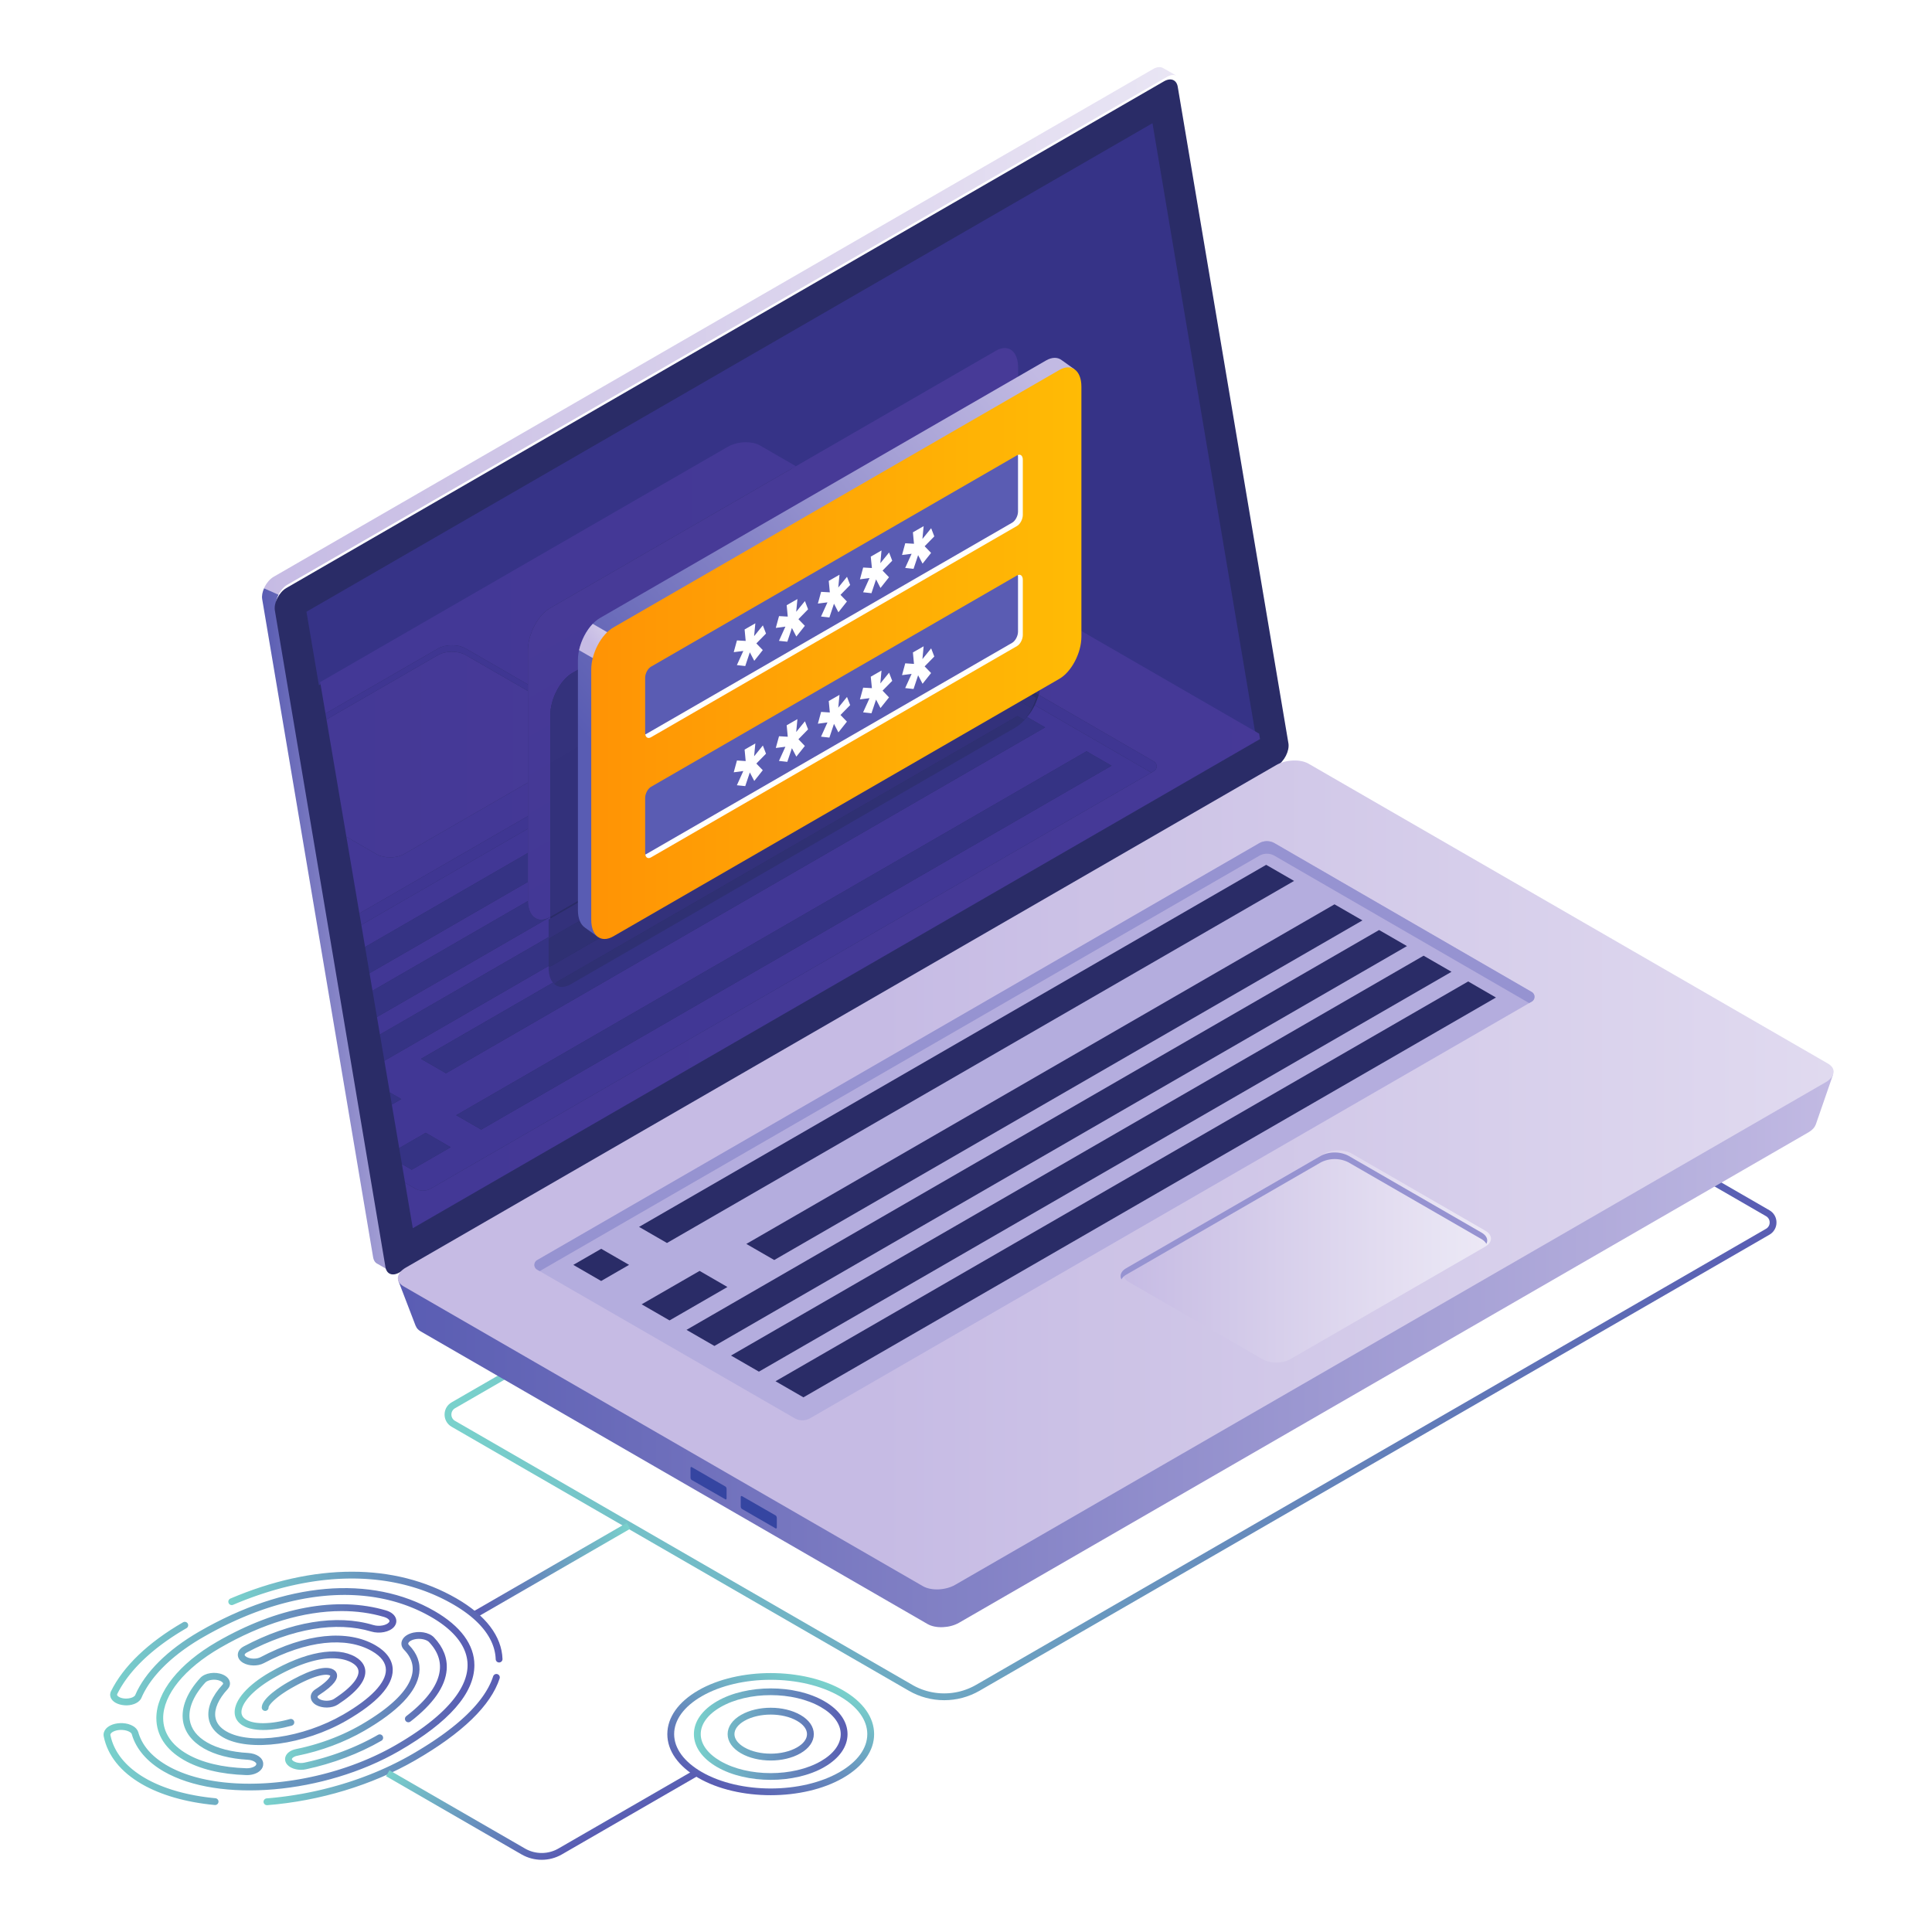 <?xml version="1.0" encoding="UTF-8"?> <svg xmlns="http://www.w3.org/2000/svg" xmlns:xlink="http://www.w3.org/1999/xlink" width="270" height="270"><defs><linearGradient id="e"><stop offset="0" stop-color="#ff9000"></stop><stop offset="1" stop-color="#fb0"></stop></linearGradient><clipPath id="a"><path d="M-32768 32767h65535v-65535h-65535z"></path></clipPath><linearGradient id="b" x2="1" gradientTransform="rotate(89.99 39.3 329.73) scale(97.292)" gradientUnits="userSpaceOnUse"><stop offset="0" stop-color="#fff"></stop><stop offset=".49" stop-color="#fff" stop-opacity="0"></stop><stop offset=".99" stop-color="#fff" stop-opacity="0"></stop><stop offset="1" stop-color="#fff" stop-opacity="0"></stop></linearGradient><linearGradient id="c"><stop offset="0" stop-color="#ff6f00" stop-opacity=".87"></stop><stop offset="1" stop-color="#25265c" stop-opacity="0"></stop></linearGradient><clipPath id="am"><path d="M1600.33 731.98c-39.23 0-78.46-8.62-108.34-25.87-27.92-16.12-43.3-37.24-43.3-59.45 0-22.22 15.38-43.34 43.31-59.47 59.75-34.5 156.95-34.5 216.68 0 27.92 16.13 43.3 37.24 43.3 59.47 0 22.21-15.38 43.33-43.3 59.45-29.88 17.25-69.11 25.87-108.35 25.87zm.01-181.21c-41.17 0-82.35 9.05-113.69 27.15-31.39 18.11-48.67 42.53-48.67 68.74 0 26.2 17.28 50.61 48.66 68.73 62.69 36.18 164.71 36.18 227.39 0 31.38-18.12 48.67-42.53 48.67-68.73 0-26.21-17.29-50.63-48.67-68.74-31.34-18.1-72.52-27.15-113.69-27.15z"></path></clipPath><linearGradient id="an" x2="1" gradientTransform="scale(-219.85 219.85) rotate(-66 -1.12 7.46)" gradientUnits="userSpaceOnUse"><stop offset="0" stop-color="#76d1cb"></stop><stop offset="1" stop-color="#5659b1"></stop></linearGradient><clipPath id="ak"><path d="M1600.33 677.34c-14.98 0-29.97-3.29-41.38-9.88-10.04-5.8-15.58-13.19-15.58-20.81 0-7.62 5.54-15 15.58-20.8 22.82-13.17 59.95-13.17 82.78 0 10.04 5.8 15.57 13.18 15.57 20.8 0 7.62-5.53 15.01-15.58 20.81-11.41 6.6-26.4 9.88-41.39 9.88zm.01-72.11c-16.82 0-33.64 3.78-46.75 11.34-13.5 7.79-20.93 18.48-20.93 30.08 0 11.61 7.43 22.3 20.93 30.1 26.22 15.13 67.27 15.12 93.49 0 13.5-7.8 20.93-18.49 20.93-30.1 0-11.6-7.43-22.3-20.93-30.08-13.1-7.56-29.93-11.34-46.74-11.34zm-.01 102.67c-28.54 0-57.09-6.28-78.83-18.83-20.03-11.57-31.07-26.63-31.07-42.41 0-15.78 11.04-30.85 31.08-42.42 43.47-25.1 114.19-25.1 157.66 0 20.04 11.57 31.07 26.63 31.07 42.4 0 15.8-11.03 30.86-31.07 42.43-21.74 12.55-50.29 18.83-78.84 18.83zm.01-133.04c-30.49 0-60.97 6.7-84.18 20.1-23.5 13.56-36.45 31.92-36.45 51.7 0 19.76 12.95 38.12 36.44 51.7 46.41 26.8 121.95 26.8 168.37 0 23.5-13.58 36.44-31.94 36.44-51.71s-12.94-38.13-36.44-51.69c-23.21-13.4-53.69-20.1-84.18-20.1z"></path></clipPath><linearGradient id="al" x2="1" gradientTransform="matrix(241.245 0 0 -241.245 1479.71 646.66)" gradientUnits="userSpaceOnUse"><stop offset="0" stop-color="#76d1cb"></stop><stop offset="1" stop-color="#5659b1"></stop></linearGradient><clipPath id="ai"><path d="M1240.72 449.32a63.3 63.3 0 0 0-31.64 8.46L996.31 580.62l5.35 9.28 212.78-122.84a52.6 52.6 0 0 1 52.56 0l215.28 124.3 5.35-9.29-215.27-124.29a63.3 63.3 0 0 0-31.64-8.46z"></path></clipPath><linearGradient id="aj" x2="1" gradientTransform="matrix(249.769 -144.204 -288.408 -166.512 1117.09 656.54)" gradientUnits="userSpaceOnUse"><stop offset="0" stop-color="#76d1cb"></stop><stop offset="1" stop-color="#5659b1"></stop></linearGradient><clipPath id="ag"><path d="M803.36 653.16c-13.01 0-23.87 2.26-31.69 6.77-8.58 4.95-13.12 12.33-13.12 21.34 0 19.14 20.63 42.48 55.18 62.43 56.05 32.37 105.04 41.22 134.38 24.3 12.61-7.3 15.46-16.42 15.64-22.8.42-15.62-14.14-33.17-43.27-52.16-9.07-5.92-24.35-6.19-34.04-.6-5.23 3.02-8.3 7.52-8.42 12.34-.12 4.75 2.48 9.1 7.32 12.24 23.39 15.17 23.37 21.44 23.36 21.5-6.52 3.77-26.22.52-61.9-20.09-24.76-14.3-34.99-26.55-34.96-29.93a5.35 5.35 0 0 0-5.32-5.4h-.04a5.37 5.37 0 0 0-5.36 5.33c-.1 14.77 30.83 33.79 40.32 39.27 24.49 14.14 56.86 29.18 72.14 20.34 3.66-2.1 5.73-5.4 5.83-9.25.13-5.25-2.65-14.14-28.24-30.76-1.53-1-2.47-2.12-2.44-2.97.02-.74.83-2.05 3.06-3.34 6.21-3.6 17.1-3.44 22.84.3 33.83 22.04 38.59 36.34 38.4 42.9-.14 5.3-3.6 9.93-10.28 13.8-12.25 7.07-48.87 18.88-123.67-24.3-30.26-17.47-49.82-38.34-49.82-53.15 0-5.1 2.54-9.05 7.76-12.06 13.03-7.52 38.59-7.1 68.4 1.12a5.4 5.4 0 0 0 6.58-3.74 5.36 5.36 0 0 0-3.74-6.59c-16.54-4.56-31.81-6.84-44.9-6.84z"></path></clipPath><linearGradient id="ah" x2="1" gradientTransform="matrix(205.204 0 0 -205.204 758.55 714.79)" gradientUnits="userSpaceOnUse"><stop offset="0" stop-color="#76d1cb"></stop><stop offset="1" stop-color="#5659b1"></stop></linearGradient><clipPath id="ae"><path d="M1004.72 818.47h.1zm-78.2 21.42c-59.1 0-124.63-19.57-190.43-57.56-56.2-32.45-89.76-73.75-89.76-110.49 0-22.7 12.99-42.21 37.57-56.4 23.34-13.48 55.53-21.21 93.08-22.38 6.9-.19 12.34 2.04 14.61 4.37l1.16 2.2c-.14 2.74-5.48 6.31-13.91 6.8-27.47 1.56-51.27 7.75-68.84 17.89-18.64 10.77-29.9 25.68-32.55 43.11-3.2 21.08 6.52 45.12 27.36 67.67 7.12 7.7 23.11 10.06 34.88 5.2 6.19-2.56 10.19-6.7 11.27-11.63.88-4.02-.33-8.07-3.4-11.39-14.36-15.55-21.2-31.13-19.27-43.86 1.38-9.1 7.16-16.65 17.18-22.43 38-21.96 120.27-10.17 183.37 26.25 43.36 25.03 67.24 49.95 67.24 70.14 0 11.26-7.33 21.19-21.78 29.54-40.8 23.57-102.76 16.69-170-18.88-9.38-4.95-23.28-4.73-32.33.5-5.44 3.13-8.52 7.81-8.42 12.85.08 5.18 3.49 9.93 9.32 13.02 73.46 38.95 145.65 50.9 203.26 33.6 9.85-2.97 20.84-.27 24.55 3.98 1.34 1.53 1.06 2.48.96 2.84-.53 1.81-3.34 4.31-8.43 5.81-20.97 6.2-43.33 9.25-66.69 9.25zM777.91 582.34l-1.25.02c-39.32 1.22-73.25 9.44-98.11 23.8-28.09 16.22-42.93 38.94-42.93 65.68 0 40.62 35.56 85.38 95.12 119.77 94.37 54.48 188.67 71.98 265.5 49.31 8.25-2.44 13.97-7.2 15.68-13.1 1.3-4.45.18-9.02-3.16-12.86v-.01c-6.95-7.96-22.64-11.13-35.71-7.2-54.89 16.46-124.2 4.82-195.16-32.8-2.66-1.42-3.62-2.9-3.64-3.74-.02-.98 1.2-2.32 3.07-3.4 5.84-3.36 15.9-3.5 21.97-.29 70.57 37.3 136.32 44.09 180.36 18.68 17.76-10.26 27.14-23.67 27.14-38.82 0-24.88-24.43-51.6-72.6-79.41-66.04-38.13-153.1-49.9-194.07-26.25-12.8 7.38-20.55 17.8-22.42 30.08-2.47 16.25 5.14 34.5 22 52.75.96 1.05.84 1.64.8 1.82-.25 1.1-1.85 2.78-4.91 4.05-8.23 3.4-19.26 1.36-22.91-2.58-18.59-20.13-27.34-41-24.64-58.8 2.18-14.31 11.37-26.23 27.31-35.44 16.13-9.32 38.3-15.01 64.1-16.5 13.68-.76 23.54-7.58 23.97-16.57.2-4.09-1.25-7.62-4.19-10.6-4.7-4.8-12.6-7.59-21.32-7.59z"></path></clipPath><linearGradient id="af" x2="1" gradientTransform="matrix(376.835 0 0 -376.835 635.62 716.46)" gradientUnits="userSpaceOnUse"><stop offset="0" stop-color="#76d1cb"></stop><stop offset="1" stop-color="#5659b1"></stop></linearGradient><clipPath id="ac"><path d="M862.74 590.62c-8.6 0-16.87 2.91-21.37 7.88-3.34 3.71-4.43 8.32-3 12.66 1.92 5.83 8.1 10.32 16.51 12.03 36.4 7.4 71.6 20.53 101.8 37.97 49.51 28.58 77.55 57.14 81.1 82.59 1.76 12.63-2.65 24.5-13.1 35.26-3.57 3.69-4.96 8.19-3.9 12.7 1.33 5.65 6.39 10.43 13.91 13.08 13.01 4.6 29.23 1.85 36.92-6.28 14.62-15.45 21.32-32.52 19.89-50.74-2.06-26.44-21.2-53.83-56.89-81.37a5.35 5.35 0 0 0-6.55 8.48c33.2 25.62 50.95 50.42 52.77 73.73 1.17 15.07-4.55 29.39-17 42.54-4.21 4.44-16.04 6.88-25.57 3.54-4.65-1.65-6.71-3.95-7.05-5.43-.08-.32-.31-1.28 1.16-2.8 12.86-13.25 18.26-28.1 16.01-44.19-4.07-29.25-33.12-59.66-86.34-90.4-31.2-18-67.51-31.55-105.03-39.17-5.05-1.03-7.93-3.26-8.47-4.9-.1-.26-.3-.92.78-2.12 2.85-3.14 10.88-5.49 18.9-3.78 41.5 8.92 81.43 24.03 115.47 43.67a5.35 5.35 0 1 0 5.35-9.27c-35-20.2-76-35.72-118.58-44.87-2.54-.54-5.14-.8-7.72-.8z"></path></clipPath><linearGradient id="ad" x2="1" gradientTransform="matrix(253.937 0 0 -253.937 837.75 698.82)" gradientUnits="userSpaceOnUse"><stop offset="0" stop-color="#76d1cb"></stop><stop offset="1" stop-color="#5659b1"></stop></linearGradient><clipPath id="aa"><path d="M727.85 535.34l-.5.02c-45 4.2-84.6 15.56-114.55 32.84-33.2 19.17-53.87 45.08-59.81 74.94-.83 4.16.39 8.38 3.43 11.9 5.26 6.06 15.26 9.33 26.24 8.87 12.47-.66 22.38-6.42 24.64-14.33 5.92-20.73 21.15-38.3 45.27-52.23 83.62-48.27 244.64-33.87 358.97 32.14 73.77 42.6 112.76 86.01 112.76 125.55 0 27.84-19.74 53.95-57.09 75.51-96.39 55.64-227.23 43.92-358.97-32.13-47.54-27.45-81.62-61.07-95.97-94.67-2.96-6.93-11.96-11.6-22.95-11.91-10.7-.11-20.14 3.62-24.2 9.93a12.16 12.16 0 0 0-.73 12.18c19.41 39.33 58.55 76.79 113.2 108.34a5.35 5.35 0 1 0 5.35-9.27c-52.8-30.49-90.48-66.4-108.94-103.8l.14-1.67c1.65-2.58 7.44-5.36 14.88-5 7.74.21 12.5 3.29 13.4 5.4 15.25 35.72 50.94 71.14 100.47 99.74 135.14 78.03 269.89 89.75 369.67 32.14 40.85-23.58 62.45-52.9 62.45-84.8 0-44.2-39.74-89.56-118.12-134.82-117.27-67.68-283.12-82.12-369.67-32.14-26.24 15.16-43.6 35.4-50.22 58.56-.8 2.83-6.74 6.15-14.91 6.58-8.56.46-15.12-2.36-17.58-5.2-1.28-1.47-1.08-2.46-1.01-2.78 5.31-26.75 24.22-50.17 54.66-67.75 28.61-16.52 66.72-27.39 110.18-31.46a5.35 5.35 0 0 0-.5-10.68z"></path></clipPath><linearGradient id="ab" x2="1" gradientTransform="matrix(582.274 0 0 -582.274 552.74 705.65)" gradientUnits="userSpaceOnUse"><stop offset="0" stop-color="#76d1cb"></stop><stop offset="1" stop-color="#5659b1"></stop></linearGradient><clipPath id="Y"><path d="M1173.81 759.16a5.34 5.34 0 0 0-5.34 5.15c-1.15 31.75-24.26 61.53-66.84 86.12-94.16 54.36-216.95 54.08-345.77-.82a5.36 5.36 0 0 0-4.2 9.85c132 56.25 258.19 56.34 355.32.24 45.95-26.53 70.91-59.38 72.19-95a5.35 5.35 0 0 0-5.16-5.54z"></path></clipPath><linearGradient id="Z" x2="1" gradientTransform="matrix(430.769 0 0 -430.769 748.4 830.43)" gradientUnits="userSpaceOnUse"><stop offset="0" stop-color="#76d1cb"></stop><stop offset="1" stop-color="#5659b1"></stop></linearGradient><clipPath id="W"><path d="M809.48 535.1a5.35 5.35 0 0 0-.42 10.7c80.87 6.43 161.76 30.97 227.77 69.1 71.71 41.39 114.65 82.61 127.65 122.51a5.35 5.35 0 1 0 10.18-3.32c-13.83-42.49-58.41-85.71-132.48-128.48-67.36-38.88-149.84-63.92-232.27-70.5z"></path></clipPath><linearGradient id="X" x2="1" gradientTransform="matrix(370.798 0 0 -370.798 804.13 638.11)" gradientUnits="userSpaceOnUse"><stop offset="0" stop-color="#76d1cb"></stop><stop offset="1" stop-color="#5659b1"></stop></linearGradient><clipPath id="U"><path d="M1139.69 830.56l-5.35 9.28 239.89 138.51 5.35-9.28z"></path></clipPath><linearGradient id="V" x2="1" gradientTransform="matrix(245.244 0 0 -245.244 1134.34 904.46)" gradientUnits="userSpaceOnUse"><stop offset="0" stop-color="#5659b1"></stop><stop offset="1" stop-color="#76d1cb"></stop></linearGradient><clipPath id="R"><path d="M2053.51 2303.71l-700.36-404.35c-19.14-11.06-34.65.68-34.65 26.2v392.55c0 25.52 15.51 55.16 34.65 66.21l700.36 404.35c19.14 11.06 34.66-.68 34.66-26.2v-392.55c0-25.52-15.52-55.16-34.66-66.21z"></path></clipPath><clipPath id="N"><path d="M1299.4 2348.73L1484.26 2242l46.56 26.88-209.95 121.21c-10.1-10.53-18.07-25.85-21.47-41.36z"></path></clipPath><linearGradient id="O" x2="1" gradientTransform="scale(98.939 -98.939) rotate(-40 -24.82 -30.69)" gradientUnits="userSpaceOnUse"><stop offset="0" stop-color="#c5bae3"></stop><stop offset="1" stop-color="#ede9f6"></stop></linearGradient><clipPath id="L"><path d="M2077.21 2789.85l-20.04 14.33v-.01c-6.28 4.79-14.96 4.98-24.57-.56l-700.35-404.35c-19.14-11.05-34.66-40.7-34.66-66.22v-392.55c0-13.35 4.27-22.88 11.06-27.39l-.06-.03 20.81-14.87 1.15 15.22 1.7.87 700.35 404.35c19.15 11.05 34.66 40.7 34.66 66.22v392.55c0 3.76-.37 7.19-1.01 10.32z"></path></clipPath><linearGradient id="M" x2="1" gradientTransform="scale(905.811 -905.811) rotate(-40 -2.44 -3.28)" gradientUnits="userSpaceOnUse"><stop offset="0" stop-color="#5659b1"></stop><stop offset="1" stop-color="#c1b9e2"></stop></linearGradient><clipPath id="J"><path d="M1254.23 1929.98v316.72c0 25.52 15.52 55.17 34.66 66.22l699.87 404.07v-316.72c0-25.52-15.52-55.17-34.66-66.22l-14.39-8.31-17.14-9.89-22.25-12.85-646.09-373.02"></path></clipPath><linearGradient id="K" x2="1" gradientTransform="matrix(0 484.969 363.726 209.998 1603.92 2131.88)" gradientUnits="userSpaceOnUse"><stop offset="0" stop-color="#2f2d78"></stop><stop offset="1" stop-color="#302e79"></stop></linearGradient><clipPath id="H"><path d="M2021.1 2278.65l-81.39 47.09 14.39 8.31c19.14 11.05 34.66 40.7 34.66 66.22v35.93l35.14-20.29v-117.39c0-6.48-1-13.23-2.8-19.87"></path></clipPath><linearGradient id="I" x2="1" gradientTransform="matrix(2254.52 0 0 -2254.52 911.06 2024.43)" gradientUnits="userSpaceOnUse"><stop offset="0" stop-color="#2f2d78"></stop><stop offset="1" stop-color="#302e79"></stop></linearGradient><clipPath id="E"><path d="M2204.47 3182.93L873.2 2414.32l165.09-973.25 1330.38 768.09-164.2 973.77"></path></clipPath><clipPath id="F"><path d="M1239.99 1925.54c-12.07 0-20.58 10.94-20.89 29.32l-.01 1.04v392.55c0 25.52 15.52 55.17 34.66 66.22l386.15 222.95 314.2 181.4c4.89 2.82 9.54 4.16 13.76 4.16 12.3 0 20.9-11.36 20.9-30.36v-75.83l-699.87-404.07c-19.14-11.05-34.66-40.7-34.66-66.22v-316.72l-.48-.28c-4.89-2.82-9.55-4.16-13.76-4.16"></path></clipPath><linearGradient id="G" x2="1" gradientTransform="matrix(0 484.969 363.726 209.998 1603.92 2131.88)" gradientUnits="userSpaceOnUse"><stop offset="0" stop-color="#3f3494"></stop><stop offset="1" stop-color="#433695"></stop></linearGradient><clipPath id="D"><path d="M2204.47 3182.93L873.2 2414.32l165.09-973.25 1330.38 768.09-164.2 973.77"></path></clipPath><clipPath id="A"><path d="M2204.47 3182.93L873.2 2414.32l165.09-973.25 1330.38 768.09-164.2 973.77"></path></clipPath><clipPath id="B"><path d="M1002.8 2023.34c-7.85 0-15.7 1.73-21.68 5.18l-47.09 27.19-31.25 184.24 175.19 101.15c5.98 3.45 13.83 5.18 21.67 5.18 7.85 0 15.7-1.73 21.68-5.18l97.77-56.45v-143.77l-194.62-112.36c-5.98-3.45-13.83-5.18-21.67-5.18"></path></clipPath><linearGradient id="C" x2="1" gradientTransform="matrix(577.092 0 0 -577.092 762.67 2189.93)" gradientUnits="userSpaceOnUse"><stop offset="0" stop-color="#3f3494"></stop><stop offset="1" stop-color="#433695"></stop></linearGradient><clipPath id="x"><path d="M2204.47 3182.93L873.2 2414.32l165.09-973.25 1330.38 768.09-164.2 973.77"></path></clipPath><clipPath id="y"><path d="M901.2 2249.28l-8.36 49.29 640.06 369.54c8.18 4.72 18.66 7.15 28.6 7.15 8.23 0 16.08-1.67 21.96-5.06l56.44-32.58-386.15-222.95c-19.14-11.05-34.66-40.7-34.66-66.22v-53.56l-97.77 56.45c-5.98 3.45-13.83 5.18-21.67 5.18-7.78 0-15.56-1.7-21.53-5.09l-.15-.09-176.77-102.06"></path></clipPath><linearGradient id="d" x2="1" gradientTransform="matrix(2254.52 0 0 -2254.52 911.06 2024.43)" gradientUnits="userSpaceOnUse"><stop offset="0" stop-color="#3f3494"></stop><stop offset="1" stop-color="#433695"></stop></linearGradient><clipPath id="u"><path d="M2204.47 3182.93L873.2 2414.32l165.09-973.25 1330.38 768.09-164.2 973.77"></path></clipPath><clipPath id="v"><path d="M954.44 1935.42l-20.4 120.29 47.08-27.19c5.98-3.45 13.83-5.18 21.68-5.18 7.84 0 15.69 1.73 21.67 5.18l194.62 112.36v-52.66l-264.65-152.8"></path></clipPath><clipPath id="r"><path d="M2204.47 3182.93L873.2 2414.32l165.09-973.25 1330.38 768.09-164.2 973.77"></path></clipPath><clipPath id="s"><path d="M1038.29 1441.07l-12.11 71.39 15.9-9.18a24.48 24.48 0 0 1 24.45.01l1135.5 655.57a8.66 8.66 0 0 1 4.36 7.55 8.65 8.65 0 0 1-4.35 7.56l-180.94 104.68a76.57 76.57 0 0 1 2.8 19.87v117.39l343.33-198.22 1.44-8.53-1330.38-768.09"></path></clipPath><clipPath id="p"><path d="M2416.01 1235.33l306.32 176.85c11.97 6.91 11.97 18.12 0 25.03l-209.47 120.94c-11.97 6.91-31.38 6.91-43.35 0l-306.32-176.85c-11.97-6.91-11.97-18.12 0-25.03l209.47-120.94c11.97-6.91 31.38-6.91 43.35 0z"></path></clipPath><linearGradient id="q" x2="1" gradientTransform="matrix(577.092 0 0 -577.092 2154.21 1396.74)" gradientUnits="userSpaceOnUse"><stop offset="0" stop-color="#c5bae3"></stop><stop offset="1" stop-color="#ede9f6"></stop></linearGradient><clipPath id="n"><path d="M3256.95 1670.32L1889.9 881.05c-14.97-8.64-37.6-9.58-50.56-2.09l-815.77 470.98c-12.96 7.48-11.34 20.55 3.63 29.19l1367.05 789.27c14.97 8.64 37.6 9.58 50.56 2.1l815.77-470.99c12.96-7.48 11.34-20.55-3.63-29.19z"></path></clipPath><linearGradient id="o" x2="1" gradientTransform="matrix(2254.52 0 0 -2254.52 1772.41 1524.73)" gradientUnits="userSpaceOnUse"><stop offset="0" stop-color="#c5bae3"></stop><stop offset="1" stop-color="#ede9f6"></stop></linearGradient><clipPath id="l"><path d="M3268.61 1682.71l-75.37-39.36-755.78 436.35c-12.64 7.3-34.73 6.38-49.33-2.05l-1303.49-752.57c-12.48 6.97-69.35 34.32-69.35 34.32l27.59-71.88.11.08c1.14-3.19 3.6-6.17 7.71-8.55l795.99-459.56c12.64-7.3 34.73-6.38 49.33 2.04l1333.88 770.12c6 3.47 9.67 7.66 11.19 11.9l.11-.07z"></path></clipPath><linearGradient id="m" x2="1" gradientTransform="matrix(2253.31 0 0 -2253.31 1015.29 1449.59)" gradientUnits="userSpaceOnUse"><stop offset="0" stop-color="#5659b1"></stop><stop offset="1" stop-color="#c1b9e2"></stop></linearGradient><clipPath id="j"><path d="M1003.11 1373.47l-19.84 11.46.01.01c-3.7 1.56-6.36 5.13-7.27 10.52l-174.19 1033.4c0 .04 0 .09-.02.13 0 .03 0 .07-.02.1v.02c-.8 5.11.46 11.12 2.97 16.84l22.7-10.04c-3.3-6.48-4.95-13.61-3.96-19.48l174.19-1033.41c.75-4.45 2.69-7.68 5.43-9.55"></path></clipPath><linearGradient id="k" x2="1" gradientTransform="matrix(273.957 0 0 -273.957 801.55 1909.54)" gradientUnits="userSpaceOnUse"><stop offset="0" stop-color="#5659b1"></stop><stop offset="1" stop-color="#c1b9e2"></stop></linearGradient><clipPath id="h"><path d="M801.8 2428.99c0 .03 0 .07-.02.1l.02-.1m-.02.12c-1.83 11.72 6.72 28.33 17.98 34.83l1381.1 797.38c3.47 2.01 6.77 2.96 9.71 2.96 2.4 0 4.56-.63 6.38-1.85l-.03.13 20.63-11.83a11.51 11.51 0 0 1-5.19 1.17c-2.97 0-6.32-.98-9.83-3.01l-1381.1-797.37c-5.68-3.28-10.66-9.12-13.98-15.61l-22.7 10.04c-2.5-5.72-3.76-11.73-2.97-16.84"></path></clipPath><linearGradient id="i" x2="1" gradientTransform="matrix(1595.46 0 0 -1595.46 801.54 2318.7)" gradientUnits="userSpaceOnUse"><stop offset="0" stop-color="#c5bae3"></stop><stop offset="1" stop-color="#ede9f6"></stop></linearGradient><clipPath id="f"><path d="M2395.11 1903.45L1104.65 1158.4a11.35 11.35 0 0 1-5.73-9.92c0-4.15 2.14-7.86 5.73-9.93L1822.68 724a100.32 100.32 0 0 1 100.08 0l1240.43 716.15a11.34 11.34 0 0 1 5.72 9.94c0 4.14-2.14 7.84-5.72 9.91zM1872.73 699.93a110.8 110.8 0 0 0-55.4 14.79l-718.03 414.55a21.97 21.97 0 0 0-11.09 19.21c0 8.02 4.15 15.19 11.09 19.19l1293.14 746.6c1.65.96 3.7.96 5.35 0l770.75-445a21.9 21.9 0 0 0 11.08-19.18 21.95 21.95 0 0 0-11.07-19.21L1928.12 714.72a110.78 110.78 0 0 0-55.39-14.79z"></path></clipPath><linearGradient id="g" x2="1" gradientTransform="matrix(2091.42 0 0 -2091.42 1088.21 1307.46)" gradientUnits="userSpaceOnUse"><stop offset="0" stop-color="#76d1cb"></stop><stop offset="1" stop-color="#5659b1"></stop></linearGradient><linearGradient id="t" x2="1" gradientTransform="matrix(2254.52 0 0 -2254.52 911.06 2024.43)" gradientUnits="userSpaceOnUse" xlink:href="#d"></linearGradient><linearGradient id="w" x2="1" gradientTransform="matrix(2254.52 0 0 -2254.52 911.06 2024.43)" gradientUnits="userSpaceOnUse" xlink:href="#d"></linearGradient><linearGradient id="z" x2="1" gradientTransform="matrix(2254.52 0 0 -2254.52 911.06 2024.43)" gradientUnits="userSpaceOnUse" xlink:href="#d"></linearGradient><filter id="Q" width="1.05" height="1.04" x="-.03" y="-.02" color-interpolation-filters="sRGB"><feGaussianBlur stdDeviation="8.34"></feGaussianBlur></filter><linearGradient id="P" x1="1298.49" x2="2108.18" y1="2344.01" y2="2344.01" gradientUnits="userSpaceOnUse" xlink:href="#e"></linearGradient><linearGradient id="T" x1="1298.49" x2="2108.18" y1="2344.01" y2="2344.01" gradientUnits="userSpaceOnUse" xlink:href="#e"></linearGradient><linearGradient id="S" x1="1298.49" x2="2108.18" y1="2344.01" y2="2344.01" gradientUnits="userSpaceOnUse" xlink:href="#e"></linearGradient></defs><g opacity=".98"><g clip-path="url(#f)" transform="matrix(.089 0 0 -.089 -34.72 299.9)"><path fill="url(#g)" d="M2395.11 1903.45L1104.65 1158.4a11.35 11.35 0 0 1-5.73-9.92c0-4.15 2.14-7.86 5.73-9.93L1822.68 724a100.32 100.32 0 0 1 100.08 0l1240.43 716.15a11.34 11.34 0 0 1 5.72 9.94c0 4.14-2.14 7.84-5.72 9.91zM1872.73 699.93a110.8 110.8 0 0 0-55.4 14.79l-718.03 414.55a21.97 21.97 0 0 0-11.09 19.21c0 8.02 4.15 15.19 11.09 19.19l1293.14 746.6c1.65.96 3.7.96 5.35 0l770.75-445a21.9 21.9 0 0 0 11.08-19.18 21.95 21.95 0 0 0-11.07-19.21L1928.12 714.72a110.78 110.78 0 0 0-55.39-14.79"></path></g><g clip-path="url(#h)" transform="matrix(.089 0 0 -.089 -34.72 299.9)"><path fill="url(#i)" d="M801.8 2428.99c0 .03 0 .07-.02.1l.02-.1m-.02.12c-1.83 11.72 6.72 28.33 17.98 34.83l1381.1 797.38c3.47 2.01 6.77 2.96 9.71 2.96 2.4 0 4.56-.63 6.38-1.85l-.03.13 20.63-11.83a11.51 11.51 0 0 1-5.19 1.17c-2.97 0-6.32-.98-9.83-3.01l-1381.1-797.37c-5.68-3.28-10.66-9.12-13.98-15.61l-22.7 10.04c-2.5-5.72-3.76-11.73-2.97-16.84"></path></g><g clip-path="url(#j)" transform="matrix(.089 0 0 -.089 -34.72 299.9)"><path fill="url(#k)" d="M1003.11 1373.47l-19.84 11.46.01.01c-3.7 1.56-6.36 5.13-7.27 10.52l-174.19 1033.4c0 .04 0 .09-.02.13 0 .03 0 .07-.02.1v.02c-.8 5.11.46 11.12 2.97 16.84l22.7-10.04c-3.3-6.48-4.95-13.61-3.96-19.48l174.19-1033.41c.75-4.45 2.69-7.68 5.43-9.55"></path></g><path fill="#262864" d="M178.47 107L55.8 177.84c-.95.54-1.76.23-1.93-.75L38.41 85.3c-.17-1.04.59-2.54 1.6-3.12l122.65-70.81c.95-.55 1.76-.23 1.93.75l15.47 91.77c.17 1.05-.59 2.54-1.6 3.12"></path><path fill="#322f85" d="M175.64 103.7l-.12-.75-30.5-17.6V60.9c0-1.69-.76-2.7-1.85-2.7-.38 0-.79.12-1.22.37l-.05.03v-6.74c0-1.69-.76-2.7-1.85-2.7-.38 0-.8.12-1.23.37l-27.9 16.11-5.01-2.89a3.98 3.98 0 0 0-1.95-.45c-.89 0-1.82.22-2.54.64L44.57 95.77l-1.74-10.28 118.23-68.27 14.58 86.49"></path><g clip-path="url(#l)" transform="matrix(.089 0 0 -.089 -34.72 299.9)"><path fill="url(#m)" d="M3268.61 1682.71l-75.37-39.36-755.78 436.35c-12.64 7.3-34.73 6.38-49.33-2.05l-1303.49-752.57c-12.48 6.97-69.35 34.32-69.35 34.32l27.59-71.88.11.08c1.14-3.19 3.6-6.17 7.71-8.55l795.99-459.56c12.64-7.3 34.73-6.38 49.33 2.04l1333.88 770.12c6 3.47 9.67 7.66 11.19 11.9l.11-.07 27.41 79.23"></path></g><g clip-path="url(#n)" transform="matrix(.089 0 0 -.089 -34.72 299.9)"><path fill="url(#o)" d="M3256.95 1670.32L1889.9 881.05c-14.97-8.64-37.6-9.58-50.56-2.09l-815.77 470.98c-12.96 7.48-11.34 20.55 3.63 29.19l1367.05 789.27c14.97 8.64 37.6 9.58 50.56 2.1l815.77-470.99c12.96-7.48 11.34-20.55-3.63-29.19"></path></g><path fill="#31419f" d="M96.5 206.5v-1.34c0-.12.08-.18.17-.13l4.7 2.71c.1.06.17.2.17.33v1.33c0 .13-.08.19-.17.13l-4.7-2.7c-.1-.06-.17-.2-.17-.34M103.52 210.55v-1.33c0-.13.08-.19.18-.13l4.7 2.7c.09.06.16.21.16.34v1.33c0 .12-.07.18-.17.13l-4.7-2.71c-.09-.06-.17-.2-.17-.33"></path><path fill="#b3abdd" d="M75.07 176.1l100.9-58.25c.67-.4 1.5-.4 2.17 0l35.92 20.78a.78.78 0 0 1 0 1.35L113.22 198.2c-.67.39-1.5.39-2.17 0l-35.98-20.76a.77.77 0 0 1 0-1.34"></path><path fill="#9491d0" d="M75.07 177.44l.36.2 100.53-58.03c.68-.4 1.5-.4 2.18 0l35.56 20.57.36-.2a.78.78 0 0 0 0-1.35l-35.92-20.78a2.17 2.17 0 0 0-2.18 0L75.07 176.1a.77.77 0 0 0 0 1.34"></path><path fill="#262864" d="M180.85 123.11l-87.64 50.6-3.9-2.25 87.64-50.6 3.9 2.25M190.4 128.63l-82.2 47.46-3.9-2.25 82.2-47.46 3.9 2.25M196.62 132.22L99.84 188.1l-3.9-2.25 96.79-55.88 3.9 2.25M202.85 135.81l-96.79 55.88-3.9-2.25 96.79-55.88 3.9 2.25M209.07 139.4l-96.79 55.88-3.9-2.25 96.8-55.87 3.89 2.25M87.91 176.77l-3.9 2.25-3.89-2.25 3.9-2.25 3.9 2.25M101.66 179.86l-8.09 4.67-3.9-2.25 8.1-4.67 3.89 2.25"></path><g clip-path="url(#p)" transform="matrix(.089 0 0 -.089 -34.72 299.9)"><path fill="url(#q)" d="M2416.01 1235.33l306.32 176.85c11.97 6.91 11.97 18.12 0 25.03l-209.47 120.94c-11.97 6.91-31.38 6.91-43.35 0l-306.32-176.85c-11.97-6.91-11.97-18.12 0-25.03l209.47-120.94c11.97-6.91 31.38-6.91 43.35 0"></path></g><path fill="#9491d0" d="M157.4 178.14l27.2-15.7a4.26 4.26 0 0 1 3.85 0l18.6 10.73c.33.2.54.42.67.66.28-.54.07-1.14-.67-1.57l-18.6-10.74a4.26 4.26 0 0 0-3.85 0l-27.2 15.71c-.74.42-.96 1.03-.67 1.57.12-.24.34-.47.66-.66"></path><g clip-path="url(#r)" transform="matrix(.089 0 0 -.089 -34.72 299.9)"><g clip-path="url(#s)"><path fill="url(#t)" d="M1038 1441v1h-1v6h-1v6h-1v6h-1v6h-1v6h-1v6h-1v6h-1v5h-1v6h-1v6h-1v6h-1v6h1v-1h2v-1h2v-1h2v-1h1v-1h2v-1h2v-1h2v-1h1v-1h2v-1h2v-1h3v-1h13v1h2v1h3v1h1v1h2v1h2v1h1v1h2v1h2v1h2v1h1v1h2v1h2v1h2v1h1v1h2v1h2v1h2v1h1v1h2v1h2v1h1v1h2v1h2v1h2v1h1v1h2v1h2v1h2v1h1v1h2v1h2v1h1v1h2v1h2v1h2v1h1v1h2v1h2v1h2v1h1v1h2v1h2v1h2v1h1v1h2v1h2v1h1v1h2v1h2v1h2v1h1v1h2v1h2v1h2v1h1v1h2v1h2v1h2v1h1v1h2v1h2v1h1v1h2v1h2v1h2v1h1v1h2v1h2v1h2v1h1v1h2v1h2v1h2v1h1v1h2v1h2v1h1v1h2v1h2v1h2v1h1v1h2v1h2v1h2v1h1v1h2v1h2v1h1v1h2v1h2v1h2v1h1v1h2v1h2v1h2v1h1v1h2v1h2v1h2v1h1v1h2v1h2v1h1v1h2v1h2v1h2v1h1v1h2v1h2v1h2v1h1v1h2v1h2v1h2v1h1v1h2v1h2v1h1v1h2v1h2v1h2v1h1v1h2v1h2v1h2v1h1v1h2v1h2v1h2v1h1v1h2v1h2v1h1v1h2v1h2v1h2v1h1v1h2v1h2v1h2v1h1v1h2v1h2v1h1v1h2v1h2v1h2v1h1v1h2v1h2v1h2v1h1v1h2v1h2v1h2v1h1v1h2v1h2v1h1v1h2v1h2v1h2v1h1v1h2v1h2v1h2v1h1v1h2v1h2v1h2v1h1v1h2v1h2v1h1v1h2v1h2v1h2v1h1v1h2v1h2v1h2v1h1v1h2v1h2v1h2v1h1v1h2v1h2v1h1v1h2v1h2v1h2v1h1v1h2v1h2v1h2v1h1v1h2v1h2v1h1v1h2v1h2v1h2v1h1v1h2v1h2v1h2v1h1v1h2v1h2v1h2v1h1v1h2v1h2v1h1v1h2v1h2v1h2v1h1v1h2v1h2v1h2v1h1v1h2v1h2v1h2v1h1v1h2v1h2v1h1v1h2v1h2v1h2v1h1v1h2v1h2v1h2v1h1v1h2v1h2v1h2v1h1v1h2v1h2v1h1v1h2v1h2v1h2v1h1v1h2v1h2v1h2v1h1v1h2v1h2v1h1v1h2v1h2v1h2v1h1v1h2v1h2v1h2v1h1v1h2v1h2v1h2v1h1v1h2v1h2v1h1v1h2v1h2v1h2v1h1v1h2v1h2v1h2v1h1v1h2v1h2v1h2v1h1v1h2v1h2v1h1v1h2v1h2v1h2v1h1v1h2v1h2v1h2v1h1v1h2v1h2v1h1v1h2v1h2v1h2v1h1v1h2v1h2v1h2v1h1v1h2v1h2v1h2v1h1v1h2v1h2v1h1v1h2v1h2v1h2v1h1v1h2v1h2v1h2v1h1v1h2v1h2v1h2v1h1v1h2v1h2v1h1v1h2v1h2v1h2v1h1v1h2v1h2v1h2v1h1v1h2v1h2v1h2v1h1v1h2v1h2v1h1v1h2v1h2v1h2v1h1v1h2v1h2v1h2v1h1v1h2v1h2v1h1v1h2v1h2v1h2v1h1v1h2v1h2v1h2v1h1v1h2v1h2v1h2v1h1v1h2v1h2v1h1v1h2v1h2v1h2v1h1v1h2v1h2v1h2v1h1v1h2v1h2v1h2v1h1v1h2v1h2v1h1v1h2v1h2v1h2v1h1v1h2v1h2v1h2v1h1v1h2v1h2v1h2v1h1v1h2v1h2v1h1v1h2v1h2v1h2v1h1v1h2v1h2v1h2v1h1v1h2v1h2v1h1v1h2v1h2v1h2v1h1v1h2v1h2v1h2v1h1v1h2v1h2v1h2v1h1v1h2v1h2v1h1v1h2v1h2v1h2v1h1v1h2v1h2v1h2v1h1v1h2v1h2v1h2v1h1v1h2v1h2v1h1v1h2v1h2v1h2v1h1v1h2v1h2v1h2v1h1v1h2v1h2v1h2v1h1v1h2v1h2v1h1v1h2v1h2v1h2v1h1v1h2v1h2v1h2v1h1v1h2v1h2v1h1v1h2v1h2v1h2v1h1v1h2v1h2v1h2v1h1v1h2v1h2v1h2v1h1v1h2v1h2v1h1v1h2v1h2v1h2v1h1v1h2v1h2v1h2v1h1v1h2v1h2v1h2v1h1v1h2v1h2v1h1v1h2v1h2v1h2v1h1v1h2v1h2v1h2v1h1v1h2v1h2v1h2v1h1v1h2v1h2v1h1v1h2v1h2v1h2v1h1v1h2v1h2v1h2v1h1v1h2v1h2v1h1v1h2v1h2v1h2v1h1v1h2v1h2v1h2v1h1v1h2v1h2v1h2v1h1v1h2v1h2v1h1v1h2v1h2v1h2v1h1v1h2v1h2v1h2v1h1v1h2v1h2v1h2v1h1v1h2v1h2v1h1v1h2v1h2v1h2v1h1v1h2v1h2v1h2v1h1v1h2v1h2v1h1v1h2v1h2v1h2v1h1v1h2v1h2v1h2v1h1v1h2v1h2v1h2v1h1v1h2v1h2v1h1v1h2v1h2v1h2v1h1v1h2v1h2v1h2v1h1v1h2v1h2v1h2v1h1v1h2v1h2v1h1v1h2v1h2v1h2v1h1v1h2v1h2v1h2v1h1v1h2v1h2v1h2v1h1v1h2v1h2v1h1v1h2v1h2v1h2v1h1v1h2v1h2v1h2v1h1v1h2v1h2v1h1v1h2v1h2v1h2v1h1v1h2v1h2v1h2v1h1v1h2v1h2v1h2v1h1v1h2v1h2v1h1v1h2v1h2v1h2v1h1v1h2v1h2v1h2v1h1v1h2v1h2v1h2v1h1v1h2v1h2v1h1v1h2v1h2v1h2v1h1v1h2v1h2v1h2v1h1v1h2v1h2v1h1v1h1v1h1v2h1v4h-1v3h-1v1h-1v1h-2v1h-1v1h-2v1h-2v1h-1v1h-2v1h-2v1h-2v1h-1v1h-2v1h-2v1h-2v1h-1v1h-2v1h-2v1h-1v1h-2v1h-2v1h-2v1h-1v1h-2v1h-2v1h-2v1h-1v1h-2v1h-2v1h-1v1h-2v1h-2v1h-2v1h-1v1h-2v1h-2v1h-2v1h-1v1h-2v1h-2v1h-1v1h-2v1h-2v1h-2v1h-1v1h-2v1h-2v1h-2v1h-1v1h-2v1h-2v1h-1v1h-2v1h-2v1h-2v1h-1v1h-2v1h-2v1h-2v1h-1v1h-2v1h-2v1h-1v1h-2v1h-2v1h-2v1h-1v1h-2v1h-2v1h-2v1h-1v1h-2v1h-2v1h-1v1h-2v1h-2v1h-2v1h-1v1h-2v1h-2v1h-2v1h-1v1h-2v1h-2v1h-2v1h-1v1h-2v1h-2v1h-1v1h-2v1h-2v1h-2v1h-1v1h-2v1h-2v1h-2v1h-1v1h-2v1h-2v1h-1v1h-2v1h-2v1h-2v1h-1v1h-2v1h-2v1h-2v1h-1v1h-1v5h1v6h1v127h3v-1h2v-1h1v-1h2v-1h2v-1h2v-1h1v-1h2v-1h2v-1h2v-1h1v-1h2v-1h2v-1h1v-1h2v-1h2v-1h2v-1h1v-1h2v-1h2v-1h2v-1h1v-1h2v-1h2v-1h2v-1h1v-1h2v-1h2v-1h1v-1h2v-1h2v-1h2v-1h1v-1h2v-1h2v-1h2v-1h1v-1h2v-1h2v-1h2v-1h1v-1h2v-1h2v-1h1v-1h2v-1h2v-1h2v-1h1v-1h2v-1h2v-1h2v-1h1v-1h2v-1h2v-1h2v-1h1v-1h2v-1h2v-1h1v-1h2v-1h2v-1h2v-1h1v-1h2v-1h2v-1h2v-1h1v-1h2v-1h2v-1h1v-1h2v-1h2v-1h2v-1h1v-1h2v-1h2v-1h2v-1h1v-1h2v-1h2v-1h2v-1h1v-1h2v-1h2v-1h1v-1h2v-1h2v-1h2v-1h1v-1h2v-1h2v-1h2v-1h1v-1h2v-1h2v-1h2v-1h1v-1h2v-1h2v-1h1v-1h2v-1h2v-1h2v-1h1v-1h2v-1h2v-1h2v-1h1v-1h2v-1h2v-1h2v-1h1v-1h2v-1h2v-1h1v-1h2v-1h2v-1h2v-1h1v-1h2v-1h2v-1h2v-1h1v-1h2v-1h2v-1h1v-1h2v-1h2v-1h2v-1h1v-1h2v-1h2v-1h2v-1h1v-1h2v-1h2v-1h2v-1h1v-1h2v-1h2v-1h1v-1h2v-1h2v-1h2v-1h1v-1h2v-1h2v-1h2v-1h1v-1h2v-1h2v-1h2v-1h1v-1h2v-1h2v-1h1v-1h2v-1h2v-1h2v-1h1v-1h2v-1h2v-1h2v-1h1v-1h2v-1h2v-1h2v-1h1v-1h2v-1h2v-1h1v-1h2v-1h2v-1h2v-1h1v-1h2v-1h2v-1h2v-1h1v-1h2v-1h2v-1h1v-1h2v-1h2v-1h2v-1h1v-1h2v-1h2v-1h2v-1h1v-1h2v-1h2v-1h2v-1h1v-1h2v-1h2v-1h1v-1h2v-1h1v-4h1v-6h-2v-1h-2v-1h-1v-1h-2v-1h-2v-1h-2v-1h-1v-1h-2v-1h-2v-1h-1v-1h-2v-1h-2v-1h-2v-1h-1v-1h-2v-1h-2v-1h-2v-1h-1v-1h-2v-1h-2v-1h-1v-1h-2v-1h-2v-1h-2v-1h-1v-1h-2v-1h-2v-1h-2v-1h-1v-1h-2v-1h-2v-1h-2v-1h-1v-1h-2v-1h-2v-1h-1v-1h-2v-1h-2v-1h-2v-1h-1v-1h-2v-1h-2v-1h-2v-1h-1v-1h-2v-1h-2v-1h-2v-1h-1v-1h-2v-1h-2v-1h-1v-1h-2v-1h-2v-1h-2v-1h-1v-1h-2v-1h-2v-1h-2v-1h-1v-1h-2v-1h-2v-1h-2v-1h-1v-1h-2v-1h-2v-1h-1v-1h-2v-1h-2v-1h-2v-1h-1v-1h-2v-1h-2v-1h-2v-1h-1v-1h-2v-1h-2v-1h-1v-1h-2v-1h-2v-1h-2v-1h-1v-1h-2v-1h-2v-1h-2v-1h-1v-1h-2v-1h-2v-1h-2v-1h-1v-1h-2v-1h-2v-1h-1v-1h-2v-1h-2v-1h-2v-1h-1v-1h-2v-1h-2v-1h-2v-1h-1v-1h-2v-1h-2v-1h-2v-1h-1v-1h-2v-1h-2v-1h-1v-1h-2v-1h-2v-1h-2v-1h-1v-1h-2v-1h-2v-1h-2v-1h-1v-1h-2v-1h-2v-1h-1v-1h-2v-1h-2v-1h-2v-1h-1v-1h-2v-1h-2v-1h-2v-1h-1v-1h-2v-1h-2v-1h-2v-1h-1v-1h-2v-1h-2v-1h-1v-1h-2v-1h-2v-1h-2v-1h-1v-1h-2v-1h-2v-1h-2v-1h-1v-1h-2v-1h-2v-1h-2v-1h-1v-1h-2v-1h-2v-1h-1v-1h-2v-1h-2v-1h-2v-1h-1v-1h-2v-1h-2v-1h-2v-1h-1v-1h-2v-1h-2v-1h-2v-1h-1v-1h-2v-1h-2v-1h-1v-1h-2v-1h-2v-1h-2v-1h-1v-1h-2v-1h-2v-1h-2v-1h-1v-1h-2v-1h-2v-1h-1v-1h-2v-1h-2v-1h-2v-1h-1v-1h-2v-1h-2v-1h-2v-1h-1v-1h-2v-1h-2v-1h-2v-1h-1v-1h-2v-1h-2v-1h-1v-1h-2v-1h-2v-1h-2v-1h-1v-1h-2v-1h-2v-1h-2v-1h-1v-1h-2v-1h-2v-1h-2v-1h-1v-1h-2v-1h-2v-1h-1v-1h-2v-1h-2v-1h-2v-1h-1v-1h-2v-1h-2v-1h-2v-1h-1v-1h-2v-1h-2v-1h-2v-1h-1v-1h-2v-1h-2v-1h-1v-1h-2v-1h-2v-1h-2v-1h-1v-1h-2v-1h-2v-1h-2v-1h-1v-1h-2v-1h-2v-1h-1v-1h-2v-1h-2v-1h-2v-1h-1v-1h-2v-1h-2v-1h-2v-1h-1v-1h-2v-1h-2v-1h-2v-1h-1v-1h-2v-1h-2v-1h-1v-1h-2v-1h-2v-1h-2v-1h-1v-1h-2v-1h-2v-1h-2v-1h-1v-1h-2v-1h-2v-1h-2v-1h-1v-1h-2v-1h-2v-1h-1v-1h-2v-1h-2v-1h-2v-1h-1v-1h-2v-1h-2v-1h-2v-1h-1v-1h-2v-1h-2v-1h-2v-1h-1v-1h-2v-1h-2v-1h-1v-1h-2v-1h-2v-1h-2v-1h-1v-1h-2v-1h-2v-1h-2v-1h-1v-1h-2v-1h-2v-1h-1v-1h-2v-1h-2v-1h-2v-1h-1v-1h-2v-1h-2v-1h-2v-1h-1v-1h-2v-1h-2v-1h-2v-1h-1v-1h-2v-1h-2v-1h-1v-1h-2v-1h-2v-1h-2v-1h-1v-1h-2v-1h-2v-1h-2v-1h-1v-1h-2v-1h-2v-1h-2v-1h-1v-1h-2v-1h-2v-1h-1v-1h-2v-1h-2v-1h-2v-1h-1v-1h-2v-1h-2v-1h-2v-1h-1v-1h-2v-1h-2v-1h-1v-1h-2v-1h-2v-1h-2v-1h-1v-1h-2v-1h-2v-1h-2v-1h-1v-1h-2v-1h-2v-1h-2v-1h-1v-1h-2v-1h-2v-1h-1v-1h-2v-1h-2v-1h-2v-1h-1v-1h-2v-1h-2v-1h-2v-1h-1v-1h-2v-1h-2v-1h-2v-1h-1v-1h-2v-1h-2v-1h-1v-1h-2v-1h-2v-1h-2v-1h-1v-1h-2v-1h-2v-1h-2v-1h-1v-1h-2v-1h-2v-1h-2v-1h-1v-1h-2v-1h-2v-1h-1v-1h-2v-1h-2v-1h-2v-1h-1v-1h-2v-1h-2v-1h-2v-1h-1v-1h-2v-1h-2v-1h-1v-1h-2v-1h-2v-1h-2v-1h-1v-1h-2v-1h-2v-1h-2v-1h-1v-1h-2v-1h-2v-1h-2v-1h-1v-1h-2v-1h-2v-1h-1v-1h-2v-1h-2v-1h-2v-1h-1v-1h-2v-1h-2v-1h-2v-1h-1v-1h-2v-1h-2v-1h-2v-1h-1v-1h-2v-1h-2v-1h-1v-1h-2v-1h-2v-1h-2v-1h-1v-1h-2v-1h-2v-1h-2v-1h-1v-1h-2v-1h-2v-1h-2v-1h-1v-1h-2v-1h-2v-1h-1v-1h-2v-1h-2v-1h-2v-1h-1v-1h-2v-1h-2v-1h-2v-1h-1v-1h-2v-1h-2v-1h-1v-1h-2v-1h-2v-1h-2v-1h-1v-1h-2v-1h-2v-1h-2v-1h-1v-1h-2v-1h-2v-1h-2v-1h-1v-1h-2v-1h-2v-1h-1v-1h-2v-1h-2v-1h-2v-1h-1v-1h-2v-1h-2v-1h-2v-1h-1v-1h-2v-1h-2v-1h-2v-1h-1v-1h-2v-1h-2v-1h-1v-1h-2v-1h-2v-1h-2v-1h-1v-1h-2v-1h-2v-1h-2v-1h-1v-1h-2v-1h-2v-1h-2v-1h-1v-1h-2v-1h-2v-1h-1v-1h-2v-1h-2v-1h-2v-1h-1v-1h-2v-1h-2v-1h-2v-1h-1v-1h-2v-1h-2v-1h-1v-1h-2v-1h-2v-1h-2v-1h-1v-1h-2v-1h-2v-1h-2v-1h-1v-1h-2v-1h-2v-1h-2v-1h-1v-1h-2v-1h-2v-1h-1v-1h-2v-1h-2v-1h-2v-1h-1v-1h-2v-1h-2v-1h-2v-1h-1v-1h-2v-1h-2v-1h-2v-1h-1v-1h-2v-1h-2v-1h-1v-1h-2v-1h-2v-1h-2v-1h-1v-1h-2v-1h-2v-1h-2v-1h-1v-1h-2v-1h-2v-1h-2v-1h-1v-1h-2v-1h-2v-1h-1v-1h-2v-1h-2v-1h-2v-1h-1v-1h-2v-1h-2v-1h-2v-1h-1v-1h-2v-1h-2v-1h-1v-1h-2v-1h-2v-1h-2v-1h-1v-1h-2v-1h-2v-1h-2v-1h-1v-1h-2v-1h-2v-1h-2v-1h-1v-1h-2v-1h-2v-1h-1v-1h-2v-1h-2v-1h-2v-1h-1v-1h-2v-1h-2v-1h-2v-1h-1v-1h-2v-1h-2v-1h-2v-1h-1v-1h-2v-1h-2v-1h-1v-1h-2v-1h-2v-1h-2v-1h-1v-1h-2v-1h-2v-1h-2v-1h-1v-1h-2v-1h-2v-1h-1v-1h-2v-1h-2v-1h-2v-1h-1v-1h-2v-1h-2v-1h-2v-1h-1v-1h-2v-1h-2v-1h-2v-1h-1v-1h-2v-1h-2v-1h-1v-1h-2v-1h-2v-1h-2v-1h-1v-1h-2v-1h-2v-1h-2v-1h-1v-1h-2v-1h-2v-1h-2v-1h-1v-1h-2v-1h-2v-1h-1v-1h-2v-1h-2v-1h-2v-1h-1v-1h-2v-1h-2v-1h-2v-1h-1v-1h-2v-1h-2v-1h-2v-1h-1v-1h-2v-1h-2v-1h-1v-1h-2v-1h-2v-1h-2v-1h-1v-1h-2v-1h-2v-1h-2v-1h-1v-1h-2v-1h-2v-1h-1v-1h-2v-1h-2v-1h-2v-1h-1v-1h-2v-1h-2v-1h-2v-1h-1v-1h-2v-1h-2v-1h-2v-1h-1v-1h-2v-1h-2v-1h-1v-1h-2v-1h-2v-1h-2v-1h-1v-1h-2v-1h-2v-1h-2v-1h-1v-1h-2v-1h-2v-1h-2v-1h-1v-1h-2v-1h-2v-1h-1v-1h-2v-1h-2v-1h-2v-1h-1v-1h-2v-1h-2v-1h-2v-1h-1v-1h-2v-1h-2v-1h-2v-1h-1v-1h-2v-1h-2v-1h-1v-1h-2v-1h-2v-1h-2v-1h-1v-1h-2v-1h-2v-1h-2v-1h-1v-1h-2v-1h-2v-1h-1v-1h-2v-1h-2v-1h-2v-1h-1v-1h-2v-1h-2v-1h-2v-1h-1v-1h-2v-1h-2v-1h-2v-1h-1v-1h-2v-1h-2v-1h-1v-1h-2v-1h-2v-1h-2v-1h-1v-1h-2v-1h-2v-1h-2v-1h-1v-1h-2v-1h-2v-1h-2v-1h-1v-1h-2v-1h-2v-1h-1v-1h-2v-1h-2v-1h-2v-1h-1v-1h-2v-1h-2v-1h-2v-1h-1v-1h-2v-1h-2v-1h-2v-1h-1v-1h-2v-1h-2v-1h-1v-1h-2v-1h-2v-1h-2v-1h-1v-1h-2v-1h-2v-1h-2v-1h-1v-1h-2v-1h-2v-1h-1v-1h-2v-1h-2v-1h-2v-1h-1v-1h-2v-1h-2v-1h-2v-1"></path></g></g><g clip-path="url(#u)" transform="matrix(.089 0 0 -.089 -34.72 299.9)"><g clip-path="url(#v)"><path fill="url(#w)" d="M954 1935v3h-1v5h-1v6h-1v6h-1v6h-1v6h-1v6h-1v6h-1v6h-1v6h-1v5h-1v6h-1v6h-1v6h-1v6h-1v6h-1v6h-1v6h-1v6h-1v6h-1v6h2v-1h1v-1h2v-1h2v-1h2v-1h1v-1h2v-1h2v-1h2v-1h1v-1h2v-1h2v-1h2v-1h1v-1h2v-1h2v-1h1v-1h2v-1h2v-1h2v-1h1v-1h2v-1h2v-1h2v-1h1v-1h2v-1h2v-1h2v-1h2v-1h3v-1h3v-1h5v-1h14v1h5v1h3v1h3v1h2v1h2v1h2v1h1v1h2v1h2v1h1v1h2v1h2v1h2v1h1v1h2v1h2v1h2v1h1v1h2v1h2v1h2v1h1v1h2v1h2v1h1v1h2v1h2v1h2v1h1v1h2v1h2v1h2v1h1v1h2v1h2v1h2v1h1v1h2v1h2v1h1v1h2v1h2v1h2v1h1v1h2v1h2v1h2v1h1v1h2v1h2v1h1v1h2v1h2v1h2v1h1v1h2v1h2v1h2v1h1v1h2v1h2v1h2v1h1v1h2v1h2v1h1v1h2v1h2v1h2v1h1v1h2v1h2v1h2v1h1v1h2v1h2v1h2v1h1v1h2v1h2v1h1v1h2v1h2v1h2v1h1v1h2v1h2v1h2v1h1v1h2v1h2v1h1v1h2v1h2v1h2v1h1v1h2v1h2v1h2v1h1v1h2v1h2v1h2v1h1v1h2v1h2v1h1v1h2v1h2v1h2v1h1v1h2v1h2v1h2v1h1v1h2v1h3v-53h-1v-1h-2v-1h-1v-1h-2v-1h-2v-1h-1v-1h-2v-1h-2v-1h-2v-1h-1v-1h-2v-1h-2v-1h-2v-1h-1v-1h-2v-1h-2v-1h-2v-1h-1v-1h-2v-1h-2v-1h-1v-1h-2v-1h-2v-1h-2v-1h-1v-1h-2v-1h-2v-1h-2v-1h-1v-1h-2v-1h-2v-1h-1v-1h-2v-1h-2v-1h-2v-1h-1v-1h-2v-1h-2v-1h-2v-1h-1v-1h-2v-1h-2v-1h-2v-1h-1v-1h-2v-1h-2v-1h-1v-1h-2v-1h-2v-1h-2v-1h-1v-1h-2v-1h-2v-1h-2v-1h-1v-1h-2v-1h-2v-1h-2v-1h-1v-1h-2v-1h-2v-1h-1v-1h-2v-1h-2v-1h-2v-1h-1v-1h-2v-1h-2v-1h-2v-1h-1v-1h-2v-1h-2v-1h-2v-1h-1v-1h-2v-1h-2v-1h-1v-1h-2v-1h-2v-1h-2v-1h-1v-1h-2v-1h-2v-1h-2v-1h-1v-1h-2v-1h-2v-1h-1v-1h-2v-1h-2v-1h-2v-1h-1v-1h-2v-1h-2v-1h-2v-1h-1v-1h-2v-1h-2v-1h-2v-1h-1v-1h-2v-1h-2v-1h-1v-1h-2v-1h-2v-1h-2v-1h-1v-1h-2v-1h-2v-1h-2v-1h-1v-1h-2v-1h-2v-1h-2v-1h-1v-1h-2v-1h-2v-1h-1v-1h-2v-1h-2v-1h-2v-1h-1v-1h-2v-1h-2v-1h-2v-1h-1v-1h-2v-1h-2v-1h-2v-1h-1v-1h-2v-1h-2v-1h-1v-1h-2v-1h-2v-1h-2v-1h-1v-1h-2v-1h-2v-1h-2v-1h-1v-1h-2v-1h-2v-1h-1v-1h-2v-1h-2v-1h-2v-1h-1v-1h-2v-1h-2v-1h-2v-1h-1v-1h-2v-1"></path></g></g><g clip-path="url(#x)" transform="matrix(.089 0 0 -.089 -34.72 299.9)"><g clip-path="url(#y)"><path fill="url(#z)" d="M901 2249v1h-1v6h-1v6h-1v6h-1v6h-1v5h-1v6h-1v6h-1v6h-1v2h1v1h2v1h2v1h1v1h2v1h2v1h1v1h2v1h2v1h2v1h1v1h2v1h2v1h2v1h1v1h2v1h2v1h2v1h1v1h2v1h2v1h1v1h2v1h2v1h2v1h1v1h2v1h2v1h2v1h1v1h2v1h2v1h2v1h1v1h2v1h2v1h1v1h2v1h2v1h2v1h1v1h2v1h2v1h2v1h1v1h2v1h2v1h1v1h2v1h2v1h2v1h1v1h2v1h2v1h2v1h1v1h2v1h2v1h2v1h1v1h2v1h2v1h1v1h2v1h2v1h2v1h1v1h2v1h2v1h2v1h1v1h2v1h2v1h2v1h1v1h2v1h2v1h1v1h2v1h2v1h2v1h1v1h2v1h2v1h2v1h1v1h2v1h2v1h2v1h1v1h2v1h2v1h1v1h2v1h2v1h2v1h1v1h2v1h2v1h2v1h1v1h2v1h2v1h1v1h2v1h2v1h2v1h1v1h2v1h2v1h2v1h1v1h2v1h2v1h2v1h1v1h2v1h2v1h1v1h2v1h2v1h2v1h1v1h2v1h2v1h2v1h1v1h2v1h2v1h2v1h1v1h2v1h2v1h1v1h2v1h2v1h2v1h1v1h2v1h2v1h2v1h1v1h2v1h2v1h2v1h1v1h2v1h2v1h1v1h2v1h2v1h2v1h1v1h2v1h2v1h2v1h1v1h2v1h2v1h1v1h2v1h2v1h2v1h1v1h2v1h2v1h2v1h1v1h2v1h2v1h2v1h1v1h2v1h2v1h1v1h2v1h2v1h2v1h1v1h2v1h2v1h2v1h1v1h2v1h2v1h2v1h1v1h2v1h2v1h1v1h2v1h2v1h2v1h1v1h2v1h2v1h2v1h1v1h2v1h2v1h1v1h2v1h2v1h2v1h1v1h2v1h2v1h2v1h1v1h2v1h2v1h2v1h1v1h2v1h2v1h1v1h2v1h2v1h2v1h1v1h2v1h2v1h2v1h1v1h2v1h2v1h2v1h1v1h2v1h2v1h1v1h2v1h2v1h2v1h1v1h2v1h2v1h2v1h1v1h2v1h2v1h2v1h1v1h2v1h2v1h1v1h2v1h2v1h2v1h1v1h2v1h2v1h2v1h1v1h2v1h2v1h1v1h2v1h2v1h2v1h1v1h2v1h2v1h2v1h1v1h2v1h2v1h2v1h1v1h2v1h2v1h1v1h2v1h2v1h2v1h1v1h2v1h2v1h2v1h1v1h2v1h2v1h2v1h1v1h2v1h2v1h1v1h2v1h2v1h2v1h1v1h2v1h2v1h2v1h1v1h2v1h2v1h2v1h1v1h2v1h2v1h1v1h2v1h2v1h2v1h1v1h2v1h2v1h2v1h1v1h2v1h2v1h1v1h2v1h2v1h2v1h1v1h2v1h2v1h2v1h1v1h2v1h2v1h2v1h1v1h2v1h2v1h1v1h2v1h2v1h2v1h1v1h2v1h2v1h2v1h1v1h2v1h2v1h2v1h1v1h2v1h2v1h1v1h2v1h2v1h2v1h1v1h2v1h2v1h2v1h1v1h2v1h2v1h2v1h1v1h2v1h2v1h1v1h2v1h2v1h2v1h1v1h2v1h2v1h2v1h1v1h2v1h2v1h1v1h2v1h2v1h2v1h3v1h3v1h3v1h4v1h7v1h11v-1h7v-1h3v-1h3v-1h3v-1h1v-1h2v-1h2v-1h2v-1h1v-1h2v-1h2v-1h1v-1h2v-1h2v-1h2v-1h1v-1h2v-1h2v-1h2v-1h1v-1h2v-1h2v-1h1v-1h2v-1h2v-1h2v-1h1v-1h2v-1h2v-1h2v-1h1v-1h2v-1h2v-1h2v-1h1v-1h2v-1h2v-2h-1v-1h-1v-1h-2v-1h-2v-1h-2v-1h-1v-1h-2v-1h-2v-1h-2v-1h-1v-1h-2v-1h-2v-1h-1v-1h-2v-1h-2v-1h-2v-1h-1v-1h-2v-1h-2v-1h-2v-1h-1v-1h-2v-1h-2v-1h-2v-1h-1v-1h-2v-1h-2v-1h-1v-1h-2v-1h-2v-1h-2v-1h-1v-1h-2v-1h-2v-1h-2v-1h-1v-1h-2v-1h-2v-1h-1v-1h-2v-1h-2v-1h-2v-1h-1v-1h-2v-1h-2v-1h-2v-1h-1v-1h-2v-1h-2v-1h-2v-1h-1v-1h-2v-1h-2v-1h-1v-1h-2v-1h-2v-1h-2v-1h-1v-1h-2v-1h-2v-1h-2v-1h-1v-1h-2v-1h-2v-1h-2v-1h-1v-1h-2v-1h-2v-1h-1v-1h-2v-1h-2v-1h-2v-1h-1v-1h-2v-1h-2v-1h-2v-1h-1v-1h-2v-1h-2v-1h-2v-1h-1v-1h-2v-1h-2v-1h-1v-1h-2v-1h-2v-1h-2v-1h-1v-1h-2v-1h-2v-1h-2v-1h-1v-1h-2v-1h-2v-1h-1v-1h-2v-1h-2v-1h-2v-1h-1v-1h-2v-1h-2v-1h-2v-1h-1v-1h-2v-1h-2v-1h-2v-1h-1v-1h-2v-1h-2v-1h-1v-1h-2v-1h-2v-1h-2v-1h-1v-1h-2v-1h-2v-1h-2v-1h-1v-1h-2v-1h-2v-1h-2v-1h-1v-1h-2v-1h-2v-1h-1v-1h-2v-1h-2v-1h-2v-1h-1v-1h-2v-1h-2v-1h-2v-1h-1v-1h-2v-1h-2v-1h-2v-1h-1v-1h-2v-1h-2v-1h-1v-1h-2v-1h-2v-1h-2v-1h-1v-1h-2v-1h-2v-1h-2v-1h-1v-1h-2v-1h-2v-1h-1v-1h-2v-1h-2v-1h-2v-1h-1v-1h-2v-1h-2v-1h-2v-1h-1v-1h-2v-1h-2v-1h-2v-1h-1v-1h-2v-1h-2v-1h-1v-1h-2v-1h-2v-1h-2v-1h-1v-1h-2v-1h-2v-1h-2v-1h-1v-1h-2v-1h-2v-1h-2v-1h-1v-1h-2v-1h-2v-1h-1v-1h-2v-1h-2v-1h-2v-1h-1v-1h-2v-1h-2v-1h-2v-1h-1v-1h-2v-1h-2v-1h-1v-1h-2v-1h-2v-1h-2v-1h-1v-1h-2v-1h-2v-1h-2v-1h-1v-1h-2v-1h-2v-1h-2v-1h-1v-1h-2v-1h-2v-1h-1v-1h-2v-1h-2v-1h-2v-1h-1v-1h-2v-1h-2v-1h-2v-1h-1v-1h-2v-1h-2v-1h-2v-1h-1v-1h-2v-1h-2v-1h-1v-1h-2v-1h-2v-1h-1v-1h-2v-1h-1v-1h-1v-1h-1v-1h-1v-1h-1v-1h-1v-1h-1v-1h-1v-1h-1v-1h-1v-1h-1v-1h-1v-1h-1v-2h-1v-1h-1v-2h-1v-1h-1v-2h-1v-2h-1v-1h-1v-2h-1v-2h-1v-2h-1v-3h-1v-2h-1v-3h-1v-3h-1v-3h-1v-4h-1v-5h-1v-65h-2v1h-1v1h-2v1h-2v1h-2v1h-1v1h-2v1h-2v1h-1v1h-2v1h-2v1h-2v1h-1v1h-2v1h-2v1h-2v1h-1v1h-2v1h-2v1h-1v1h-2v1h-2v1h-2v1h-1v1h-2v1h-2v1h-2v1h-1v1h-2v1h-2v1h-2v1h-1v1h-2v1h-2v1h-1v1h-2v1h-2v1h-2v1h-1v1h-2v1h-2v1h-2v1h-1v1h-2v1h-2v1h-2v1h-1v1h-2v1h-2v1h-1v1h-2v1h-2v1h-2v1h-1v1h-2v1h-2v1h-2v1h-1v1h-3v1h-3v1h-3v1h-6v1h-11v-1h-6v-1h-3v-1h-3v-1h-2v-1h-2v-1h-2v-1h-2v-1h-1v-1h-2v-1h-2v-1h-2v-1h-1v-1h-2v-1h-2v-1h-1v-1h-2v-1h-2v-1h-2v-1h-1v-1h-2v-1h-2v-1h-2v-1h-1v-1h-2v-1h-2v-1h-2v-1h-1v-1h-2v-1h-2v-1h-1v-1h-2v-1h-2v-1h-2v-1h-1v-1h-2v-1h-2v-1h-2v-1h-1v-1h-2v-1h-2v-1h-1v-1h-2v-1h-2v-1h-2v-1h-1v-1h-2v-1h-2v-1h-2v-1h-1v-1h-2v-1h-2v-1h-2v-1h-1v-1h-2v-1h-2v-1h-1v-1h-2v-1h-2v-1h-2v-1h-1v-1h-2v-1h-2v-1h-2v-1h-1v-1h-2v-1h-2v-1h-2v-1h-1v-1h-2v-1h-2v-1h-1v-1h-2v-1h-2v-1h-2v-1h-1v-1h-2v-1h-2v-1h-2v-1h-1v-1h-2v-1h-2v-1h-1v-1h-2v-1h-2v-1h-2v-1h-1v-1h-2v-1h-2v-1h-2v-1h-1v-1h-2v-1h-2v-1h-2v-1h-1v-1h-2v-1h-2v-1h-1v-1h-2v-1h-2v-1h-2v-1h-1v-1h-2v-1h-2v-1h-2v-1h-1v-1h-2v-1"></path></g></g><g clip-path="url(#A)" transform="matrix(.089 0 0 -.089 -34.72 299.9)"><g clip-path="url(#B)"><path fill="url(#C)" d="M995 2023v1h-5v1h-3v1h-3v1h-2v1h-2v1h-2v1h-2v1h-1v1h-2v1h-2v1h-2v1h-1v1h-2v1h-2v1h-2v1h-1v1h-2v1h-2v1h-1v1h-2v1h-2v1h-2v1h-1v1h-2v1h-2v1h-2v1h-1v1h-2v1h-2v1h-1v1h-2v1h-2v6h-1v6h-1v6h-1v6h-1v6h-1v6h-1v6h-1v6h-1v5h-1v6h-1v6h-1v6h-1v6h-1v6h-1v6h-1v6h-1v6h-1v6h-1v5h-1v6h-1v6h-1v6h-1v6h-1v6h-1v6h-1v6h-1v6h-1v5h-1v6h-1v6h-1v6h-1v3h2v1h2v1h2v1h1v1h2v1h2v1h1v1h2v1h2v1h2v1h1v1h2v1h2v1h2v1h1v1h2v1h2v1h2v1h1v1h2v1h2v1h1v1h2v1h2v1h2v1h1v1h2v1h2v1h2v1h1v1h2v1h2v1h2v1h1v1h2v1h2v1h1v1h2v1h2v1h2v1h1v1h2v1h2v1h2v1h1v1h2v1h2v1h2v1h1v1h2v1h2v1h1v1h2v1h2v1h2v1h1v1h2v1h2v1h2v1h1v1h2v1h2v1h1v1h2v1h2v1h2v1h1v1h2v1h2v1h2v1h1v1h2v1h2v1h2v1h1v1h2v1h2v1h1v1h2v1h2v1h2v1h1v1h2v1h2v1h2v1h1v1h2v1h2v1h2v1h1v1h2v1h2v1h1v1h2v1h2v1h2v1h1v1h2v1h2v1h2v1h1v1h2v1h3v1h3v1h3v1h6v1h11v-1h7v-1h2v-1h3v-1h3v-1h2v-1h2v-1h1v-1h2v-1h2v-1h2v-1h1v-1h2v-1h2v-1h2v-1h1v-1h2v-1h2v-1h2v-1h1v-1h2v-1h2v-1h1v-1h2v-1h2v-1h2v-1h1v-1h2v-1h2v-1h2v-1h1v-1h2v-1h2v-1h1v-1h2v-1h2v-1h2v-1h1v-1h2v-1h2v-1h2v-1h1v-1h2v-1h2v-1h2v-1h1v-1h2v-1h2v-1h1v-1h2v-1h2v-1h2v-1h1v-1h2v-1h2v-1h2v-1h1v-1h2v-1h2v-1h2v-1h1v-1h2v-1h1v-145h-2v-1h-2v-1h-1v-1h-2v-1h-2v-1h-2v-1h-1v-1h-2v-1h-2v-1h-2v-1h-1v-1h-2v-1h-2v-1h-1v-1h-2v-1h-2v-1h-2v-1h-1v-1h-2v-1h-2v-1h-2v-1h-1v-1h-2v-1h-2v-1h-2v-1h-1v-1h-2v-1h-2v-1h-1v-1h-2v-1h-2v-1h-2v-1h-1v-1h-2v-1h-2v-1h-2v-1h-1v-1h-2v-1h-2v-1h-1v-1h-2v-1h-2v-1h-2v-1h-1v-1h-2v-1h-2v-1h-2v-1h-1v-1h-2v-1h-2v-1h-2v-1h-1v-1h-2v-1h-2v-1h-1v-1h-2v-1h-2v-1h-2v-1h-1v-1h-2v-1h-2v-1h-2v-1h-1v-1h-2v-1h-2v-1h-2v-1h-1v-1h-2v-1h-2v-1h-1v-1h-2v-1h-2v-1h-2v-1h-1v-1h-2v-1h-2v-1h-2v-1h-1v-1h-2v-1h-2v-1h-2v-1h-1v-1h-2v-1h-2v-1h-1v-1h-2v-1h-2v-1h-2v-1h-1v-1h-2v-1h-2v-1h-2v-1h-1v-1h-2v-1h-2v-1h-1v-1h-2v-1h-2v-1h-2v-1h-1v-1h-2v-1h-2v-1h-2v-1h-1v-1h-2v-1h-2v-1h-2v-1h-1v-1h-2v-1h-2v-1h-1v-1h-2v-1h-2v-1h-2v-1h-3v-1h-3v-1h-5v-1"></path></g></g><g clip-path="url(#D)" transform="matrix(.089 0 0 -.089 -34.72 299.9)"><path fill="#3b3290" d="M902.78 2239.95l-1.59 9.33 176.78 102.06.15.09c5.97 3.39 13.75 5.09 21.53 5.09 7.84 0 15.69-1.73 21.67-5.18l97.77-56.45v-10.24l-97.77 56.45c-5.98 3.45-13.83 5.18-21.68 5.18-7.84 0-15.69-1.73-21.67-5.18l-175.19-101.15"></path><path fill="#3d3393" d="M1054.31 1500.01c-4.22 0-8.45 1.09-12.23 3.27l-15.9 9.18-4.98 29.35 15.4-8.89 61.18 35.32-39.2 22.64-41.62-24.03-11.61 68.44 14.83 8.56-18.05 10.43-8.44 49.72 260.54 150.43v-.28c0-11.4 3.1-20.05 8.24-25.15l-211.25-121.96 39.2-22.64 940.67 543.1-28.27 16.32a85.22 85.22 0 0 1 12.15 18.57l182.99-105.87 4.07 2.34-1135.5-655.57c-3.78-2.19-8-3.28-12.22-3.28m1041.86 689.92l-989.68-571.39 39.21-22.63 989.67 571.39-39.2 22.63M986.7 1745.23l-4.66 27.49 272.19 157.15v-30.17L986.7 1745.23M975.04 1813.95l-4.66 27.49 248.71 143.59v-29.13l.01-1.04-244.06-140.91M963.39 1882.67l-5.9 34.71 261.6 151.03v-38.11l-255.7-147.63"></path><path fill="#3b3290" d="M957.5 1917.38l-3.06 18.04 264.65 152.8v-19.81l-261.6-151.03m1240.47 239.14l-182.99 105.87a94.09 94.09 0 0 1 6.13 16.26l180.94-104.68a8.65 8.65 0 0 0 4.35-7.56 8.66 8.66 0 0 0-4.36-7.55l-4.07-2.34"></path><path fill="#312f82" d="M1145.7 1595.91l-39.21 22.63 989.68 571.39 39.2-22.63-989.67-571.39M1090.42 1684.4l-39.2 22.64L1262.47 1829a17.57 17.57 0 0 1 12.66-5.21c4.22 0 8.87 1.34 13.76 4.16l700.36 404.35c4.82 2.78 9.4 6.74 13.57 11.52l28.27-16.32-940.67-543.1M1005.35 1635.29l-3.22 18.99 18.05-10.43-14.83-8.56M1036.6 1532.92l-15.4 8.89-4.24 25.04 41.62 24.03 39.2-22.64-61.18-35.32M993.7 1704l-7 41.23 267.53 154.47v-45.27L993.69 1704M982.03 1772.72l-7 41.23 244.07 140.91c.31-18.38 8.82-29.32 20.89-29.32 4.21 0 8.87 1.34 13.76 4.16l.48.28v-.11l-272.2-157.15M970.38 1841.44l-7 41.23 255.71 147.63v-45.27l-248.71-143.59"></path></g><g clip-path="url(#E)" transform="matrix(.089 0 0 -.089 -34.72 299.9)"><g clip-path="url(#F)"><path fill="url(#G)" d="M1236 1925v1h-3v1h-2v1h-1v1h-2v1h-1v1h-1v1h-1v1h-1v2h-1v2h-1v2h-1v3h-1v5h-1v413h1v5h1v4h1v3h1v3h1v3h1v2h1v3h1v2h1v2h1v2h1v1h1v2h1v2h1v1h1v2h1v1h1v2h1v1h1v1h1v1h1v1h1v1h1v1h1v1h1v1h1v1h1v1h1v1h1v1h1v1h2v1h1v1h2v1h2v1h1v1h2v1h2v1h1v1h2v1h2v1h2v1h1v1h2v1h2v1h2v1h1v1h2v1h2v1h2v1h1v1h2v1h2v1h1v1h2v1h2v1h2v1h1v1h2v1h2v1h2v1h1v1h2v1h2v1h2v1h1v1h2v1h2v1h1v1h2v1h2v1h2v1h1v1h2v1h2v1h2v1h1v1h2v1h2v1h1v1h2v1h2v1h2v1h1v1h2v1h2v1h2v1h1v1h2v1h2v1h2v1h1v1h2v1h2v1h1v1h2v1h2v1h2v1h1v1h2v1h2v1h2v1h1v1h2v1h2v1h2v1h1v1h2v1h2v1h1v1h2v1h2v1h2v1h1v1h2v1h2v1h2v1h1v1h2v1h2v1h2v1h1v1h2v1h2v1h1v1h2v1h2v1h2v1h1v1h2v1h2v1h2v1h1v1h2v1h2v1h1v1h2v1h2v1h2v1h1v1h2v1h2v1h2v1h1v1h2v1h2v1h2v1h1v1h2v1h2v1h1v1h2v1h2v1h2v1h1v1h2v1h2v1h2v1h1v1h2v1h2v1h2v1h1v1h2v1h2v1h1v1h2v1h2v1h2v1h1v1h2v1h2v1h2v1h1v1h2v1h2v1h1v1h2v1h2v1h2v1h1v1h2v1h2v1h2v1h1v1h2v1h2v1h2v1h1v1h2v1h2v1h1v1h2v1h2v1h2v1h1v1h2v1h2v1h2v1h1v1h2v1h2v1h2v1h1v1h2v1h2v1h1v1h2v1h2v1h2v1h1v1h2v1h2v1h2v1h1v1h2v1h2v1h2v1h1v1h2v1h2v1h1v1h2v1h2v1h2v1h1v1h2v1h2v1h2v1h1v1h2v1h2v1h1v1h2v1h2v1h2v1h1v1h2v1h2v1h2v1h1v1h2v1h2v1h2v1h1v1h2v1h2v1h1v1h2v1h2v1h2v1h1v1h2v1h2v1h2v1h1v1h2v1h2v1h2v1h1v1h2v1h2v1h1v1h2v1h2v1h2v1h1v1h2v1h2v1h2v1h1v1h2v1h2v1h2v1h1v1h2v1h2v1h1v1h2v1h2v1h2v1h1v1h2v1h2v1h2v1h1v1h2v1h2v1h1v1h2v1h2v1h2v1h1v1h2v1h2v1h2v1h1v1h2v1h2v1h2v1h1v1h2v1h2v1h1v1h2v1h2v1h2v1h1v1h2v1h2v1h2v1h1v1h2v1h2v1h2v1h1v1h2v1h2v1h1v1h2v1h2v1h2v1h1v1h2v1h2v1h2v1h1v1h2v1h2v1h2v1h1v1h2v1h2v1h1v1h2v1h2v1h2v1h1v1h2v1h2v1h2v1h1v1h2v1h2v1h1v1h2v1h2v1h2v1h1v1h2v1h2v1h2v1h1v1h2v1h2v1h2v1h1v1h2v1h2v1h1v1h2v1h2v1h2v1h1v1h2v1h2v1h2v1h1v1h2v1h2v1h2v1h1v1h2v1h2v1h1v1h2v1h2v1h2v1h1v1h2v1h2v1h2v1h1v1h2v1h2v1h1v1h2v1h2v1h2v1h1v1h2v1h2v1h2v1h1v1h2v1h2v1h2v1h1v1h2v1h2v1h1v1h2v1h2v1h2v1h1v1h2v1h2v1h2v1h1v1h2v1h2v1h2v1h1v1h2v1h2v1h1v1h2v1h2v1h2v1h1v1h2v1h2v1h2v1h1v1h2v1h2v1h2v1h1v1h2v1h2v1h1v1h2v1h2v1h2v1h1v1h2v1h2v1h2v1h1v1h3v1h2v1h5v1h6v-1h3v-1h3v-1h1v-1h1v-1h1v-1h1v-1h1v-1h1v-1h1v-2h1v-2h1v-2h1v-2h1v-6h1v-85h-1v-1h-2v-1h-2v-1h-2v-1h-1v-1h-2v-1h-2v-1h-2v-1h-1v-1h-2v-1h-2v-1h-2v-1h-1v-1h-2v-1h-2v-1h-1v-1h-2v-1h-2v-1h-2v-1h-1v-1h-2v-1h-2v-1h-2v-1h-1v-1h-2v-1h-2v-1h-1v-1h-2v-1h-2v-1h-2v-1h-1v-1h-2v-1h-2v-1h-2v-1h-1v-1h-2v-1h-2v-1h-2v-1h-1v-1h-2v-1h-2v-1h-1v-1h-2v-1h-2v-1h-2v-1h-1v-1h-2v-1h-2v-1h-2v-1h-1v-1h-2v-1h-2v-1h-2v-1h-1v-1h-2v-1h-2v-1h-1v-1h-2v-1h-2v-1h-2v-1h-1v-1h-2v-1h-2v-1h-2v-1h-1v-1h-2v-1h-2v-1h-2v-1h-1v-1h-2v-1h-2v-1h-1v-1h-2v-1h-2v-1h-2v-1h-1v-1h-2v-1h-2v-1h-2v-1h-1v-1h-2v-1h-2v-1h-1v-1h-2v-1h-2v-1h-2v-1h-1v-1h-2v-1h-2v-1h-2v-1h-1v-1h-2v-1h-2v-1h-2v-1h-1v-1h-2v-1h-2v-1h-1v-1h-2v-1h-2v-1h-2v-1h-1v-1h-2v-1h-2v-1h-2v-1h-1v-1h-2v-1h-2v-1h-2v-1h-1v-1h-2v-1h-2v-1h-1v-1h-2v-1h-2v-1h-2v-1h-1v-1h-2v-1h-2v-1h-2v-1h-1v-1h-2v-1h-2v-1h-1v-1h-2v-1h-2v-1h-2v-1h-1v-1h-2v-1h-2v-1h-2v-1h-1v-1h-2v-1h-2v-1h-2v-1h-1v-1h-2v-1h-2v-1h-1v-1h-2v-1h-2v-1h-2v-1h-1v-1h-2v-1h-2v-1h-2v-1h-1v-1h-2v-1h-2v-1h-2v-1h-1v-1h-2v-1h-2v-1h-1v-1h-2v-1h-2v-1h-2v-1h-1v-1h-2v-1h-2v-1h-2v-1h-1v-1h-2v-1h-2v-1h-2v-1h-1v-1h-2v-1h-2v-1h-1v-1h-2v-1h-2v-1h-2v-1h-1v-1h-2v-1h-2v-1h-2v-1h-1v-1h-2v-1h-2v-1h-1v-1h-2v-1h-2v-1h-2v-1h-1v-1h-2v-1h-2v-1h-2v-1h-1v-1h-2v-1h-2v-1h-2v-1h-1v-1h-2v-1h-2v-1h-1v-1h-2v-1h-2v-1h-2v-1h-1v-1h-2v-1h-2v-1h-2v-1h-1v-1h-2v-1h-2v-1h-2v-1h-1v-1h-2v-1h-2v-1h-1v-1h-2v-1h-2v-1h-2v-1h-1v-1h-2v-1h-2v-1h-2v-1h-1v-1h-2v-1h-2v-1h-2v-1h-1v-1h-2v-1h-2v-1h-1v-1h-2v-1h-2v-1h-2v-1h-1v-1h-2v-1h-2v-1h-2v-1h-1v-1h-2v-1h-2v-1h-1v-1h-2v-1h-2v-1h-2v-1h-1v-1h-2v-1h-2v-1h-2v-1h-1v-1h-2v-1h-2v-1h-2v-1h-1v-1h-2v-1h-2v-1h-1v-1h-2v-1h-2v-1h-2v-1h-1v-1h-2v-1h-2v-1h-2v-1h-1v-1h-2v-1h-2v-1h-2v-1h-1v-1h-2v-1h-2v-1h-1v-1h-2v-1h-2v-1h-2v-1h-1v-1h-2v-1h-2v-1h-2v-1h-1v-1h-2v-1h-2v-1h-2v-1h-1v-1h-2v-1h-2v-1h-1v-1h-2v-1h-2v-1h-2v-1h-1v-1h-2v-1h-2v-1h-2v-1h-1v-1h-2v-1h-2v-1h-1v-1h-2v-1h-2v-1h-2v-1h-1v-1h-2v-1h-2v-1h-2v-1h-1v-1h-2v-1h-2v-1h-2v-1h-1v-1h-2v-1h-2v-1h-1v-1h-2v-1h-2v-1h-2v-1h-1v-1h-2v-1h-2v-1h-2v-1h-1v-1h-2v-1h-2v-1h-2v-1h-1v-1h-2v-1h-2v-1h-1v-1h-2v-1h-2v-1h-2v-1h-1v-1h-2v-1h-2v-1h-2v-1h-1v-1h-2v-1h-2v-1h-2v-1h-1v-1h-2v-1h-2v-1h-1v-1h-2v-1h-2v-1h-2v-1h-1v-1h-2v-1h-2v-1h-2v-1h-1v-1h-2v-1h-2v-1h-1v-1h-2v-1h-2v-1h-2v-1h-1v-1h-2v-1h-2v-1h-2v-1h-1v-1h-2v-1h-2v-1h-2v-1h-1v-1h-2v-1h-2v-1h-1v-1h-2v-1h-2v-1h-2v-1h-1v-1h-2v-1h-2v-1h-2v-1h-1v-1h-2v-1h-2v-1h-2v-1h-1v-1h-2v-1h-2v-1h-1v-1h-2v-1h-2v-1h-2v-1h-1v-1h-2v-1h-2v-1h-2v-1h-1v-1h-2v-1h-2v-1h-1v-1h-2v-1h-2v-1h-2v-1h-1v-1h-2v-1h-2v-1h-2v-1h-1v-1h-2v-1h-2v-1h-2v-1h-1v-1h-2v-1h-2v-1h-1v-1h-2v-1h-2v-1h-1v-1h-1v-1h-2v-1h-1v-1h-1v-1h-1v-1h-1v-1h-1v-1h-1v-2h-1v-1h-1v-1h-1v-1h-1v-2h-1v-1h-1v-2h-1v-1h-1v-2h-1v-2h-1v-1h-1v-2h-1v-2h-1v-2h-1v-3h-1v-2h-1v-3h-1v-3h-1v-3h-1v-5h-1v-5h-1v-327h-2v-1h-2v-1h-3v-1h-4v-1"></path></g></g><path fill="#2c2c71" d="M145.02 85.34l-3.12-1.8V58.61l.05-.03c.43-.25.84-.37 1.22-.37 1.09 0 1.85 1.01 1.85 2.7v24.43"></path><g clip-path="url(#H)" transform="matrix(.089 0 0 -.089 -34.72 299.9)"><path fill="url(#I)" d="M2021.1 2278.65l-81.39 47.09 14.39 8.31c19.14 11.05 34.66 40.7 34.66 66.22v35.93l35.14-20.29v-117.39c0-6.48-1-13.23-2.8-19.87"></path></g><path fill="#2f2d78" d="M77.4 137.47c-.46-.45-.73-1.22-.73-2.23v-.03l63.19-36.48-3.48-2.01-59.71 34.47v-2.68l57.39-33.13h-.01l1.97-1.15 8.21 4.75c-.3.6-.66 1.17-1.08 1.65l-.97-.56-64.78 37.4"></path><path fill="#2e2d76" d="M144.23 98.98l-8.2-4.75 1.52-.88 7.23 4.18c-.14.5-.32.99-.55 1.45"></path><path fill="#2b2c70" d="M78.52 137.93c-.43 0-.82-.16-1.12-.46l64.78-37.4.97.56c-.37.42-.78.77-1.2 1.02l-62.2 35.91c-.44.25-.85.37-1.23.37M76.67 135.21v-4.02l59.7-34.47 3.49 2-63.2 36.49M76.67 128.51l57.38-33.14-57.38 33.14"></path><g clip-path="url(#J)" transform="matrix(.089 0 0 -.089 -34.72 299.9)"><path fill="url(#K)" d="M1254.23 1929.98v316.72c0 25.52 15.52 55.17 34.66 66.22l699.87 404.07v-316.72c0-25.52-15.52-55.17-34.66-66.22l-14.39-8.31-17.14-9.89-22.25-12.85-646.09-373.02"></path></g><g clip-path="url(#L)" transform="matrix(.089 0 0 -.089 -34.72 299.9)"><path fill="url(#M)" d="M2077.21 2789.85l-20.04 14.33v-.01c-6.28 4.79-14.96 4.98-24.57-.56l-700.35-404.35c-19.14-11.05-34.66-40.7-34.66-66.22v-392.55c0-13.35 4.27-22.88 11.06-27.39l-.06-.03 20.81-14.87 1.15 15.22 1.7.87 700.35 404.35c19.15 11.05 34.66 40.7 34.66 66.22v392.55c0 3.76-.37 7.19-1.01 10.32l10.96 2.12"></path></g><g clip-path="url(#N)" transform="matrix(.089 0 0 -.089 -34.72 299.9)"><path fill="url(#O)" d="M1299.4 2348.73L1484.26 2242l46.56 26.88-209.95 121.21c-10.1-10.53-18.07-25.85-21.47-41.36"></path></g><g fill="url(#S)" clip-path="url(#R)" filter="url(#Q)" transform="matrix(.089 0 0 -.089 -34.72 299.9)"><path fill="url(#T)" d="M2053.51 2303.71l-700.36-404.35c-19.14-11.06-34.65.68-34.65 26.2v392.55c0 25.52 15.51 55.16 34.65 66.21l700.36 404.35c19.14 11.06 34.66-.68 34.66-26.2v-392.55c0-25.52-15.52-55.16-34.66-66.21"></path></g><path fill="#5759b1" d="M141.9 73.36l-50.77 29.28c-.39.22-.72.35-.95 0l-.02-.22v-7.7c0-.6.37-1.29.82-1.55l51.15-29.54.12-.05c.38.06.4.41.4.96l.12 7.39c0 .6-.42 1.17-.87 1.43M142 90.1l-50.85 29.3c-.39.23-.9.47-.97.02l-.02-.2v-7.7c0-.6.37-1.3.82-1.56l51.15-29.54.12-.05c.4-.15.5.35.5.9l.02 7.3c0 .59-.32 1.27-.77 1.53"></path><path fill="#fff" d="M142.25 63.58l.02.21v7.7c0 .6-.37 1.3-.81 1.55L90.3 102.58l-.12.05c.07.45.4.63.8.4l51.15-29.53c.45-.26.81-.95.81-1.55v-7.7c0-.54-.3-.82-.69-.67M142.25 80.37l.02.2v7.7c0 .6-.37 1.3-.81 1.56L90.3 119.37l-.12.05c.07.45.4.63.8.4l51.15-29.53c.45-.26.81-.95.81-1.55v-7.7c0-.55-.3-.82-.69-.67"></path><path fill="#fff" d="M104.15 93.08l-1.17-.13.9-1.98-1.34.17.45-1.64 1.22.07-.15-1.6 1.5-.86-.17 1.79 1.22-1.5.44 1.14-1.35 1.38.9.93-1.19 1.5-.62-1.19-.64 1.92M110.03 89.68l-1.17-.12.9-1.99-1.34.18.45-1.65 1.22.07-.15-1.59 1.5-.86-.17 1.78 1.22-1.5.44 1.15-1.35 1.38.9.93-1.19 1.5-.62-1.2-.64 1.92M115.9 86.29l-1.16-.13.9-1.98-1.34.17.45-1.64 1.22.07-.15-1.6 1.5-.86-.17 1.79 1.22-1.5.44 1.14-1.35 1.38.9.93-1.19 1.5-.62-1.19-.64 1.92M121.79 82.9l-1.17-.13.9-1.99-1.34.18.45-1.65 1.22.07-.16-1.59 1.5-.86-.16 1.78 1.22-1.5.44 1.15-1.35 1.38.9.93-1.19 1.5-.62-1.2-.64 1.92M127.67 79.5l-1.17-.13.9-1.98-1.34.17.45-1.64 1.22.07-.15-1.6 1.5-.86-.17 1.79 1.22-1.5.44 1.14-1.35 1.38.9.93-1.19 1.5-.62-1.19-.64 1.92M104.15 109.86l-1.17-.12.9-1.99-1.34.18.45-1.65 1.22.08-.15-1.6 1.5-.86-.17 1.79 1.22-1.5.44 1.14-1.35 1.38.9.93-1.19 1.5-.62-1.19-.64 1.91M110.03 106.47l-1.17-.13.9-1.98-1.34.17.45-1.64 1.22.07-.15-1.6 1.5-.86-.17 1.8 1.22-1.5.44 1.13-1.35 1.38.9.94-1.19 1.49-.62-1.18-.64 1.9M115.9 103.08l-1.16-.13.9-1.99-1.34.18.45-1.65 1.22.08-.15-1.6 1.5-.86-.17 1.79 1.22-1.5.44 1.14-1.35 1.38.9.93-1.19 1.5-.62-1.19-.64 1.92M121.79 99.68l-1.17-.13.9-1.98-1.34.17.45-1.64 1.22.07-.16-1.6 1.5-.86-.16 1.8 1.22-1.5.44 1.14-1.35 1.37.9.94-1.19 1.49-.62-1.18-.64 1.91M127.67 96.29l-1.17-.13.9-1.98-1.34.17.45-1.65 1.22.08-.15-1.6 1.5-.86-.17 1.79 1.22-1.5.44 1.14-1.35 1.38.9.93-1.19 1.5-.62-1.19-.64 1.92"></path><g clip-path="url(#U)" transform="matrix(.089 0 0 -.089 -34.72 299.9)"><path fill="url(#V)" d="M1139.69 830.56l-5.35 9.28 239.89 138.51 5.35-9.28-239.89-138.51"></path></g><g clip-path="url(#W)" transform="matrix(.089 0 0 -.089 -34.72 299.9)"><path fill="url(#X)" d="M809.48 535.1a5.35 5.35 0 0 0-.42 10.7c80.87 6.43 161.76 30.97 227.77 69.1 71.71 41.39 114.65 82.61 127.65 122.51a5.35 5.35 0 1 0 10.18-3.32c-13.83-42.49-58.41-85.71-132.48-128.48-67.36-38.88-149.84-63.92-232.27-70.5h-.43"></path></g><g clip-path="url(#Y)" transform="matrix(.089 0 0 -.089 -34.72 299.9)"><path fill="url(#Z)" d="M1173.81 759.16a5.34 5.34 0 0 0-5.34 5.15c-1.15 31.75-24.26 61.53-66.84 86.12-94.16 54.36-216.95 54.08-345.77-.82a5.36 5.36 0 0 0-4.2 9.85c132 56.25 258.19 56.34 355.32.24 45.95-26.53 70.91-59.38 72.19-95a5.35 5.35 0 0 0-5.16-5.54h-.2"></path></g><g clip-path="url(#aa)" transform="matrix(.089 0 0 -.089 -34.72 299.9)"><path fill="url(#ab)" d="M727.85 535.34l-.5.02c-45 4.2-84.6 15.56-114.55 32.84-33.2 19.17-53.87 45.08-59.81 74.94-.83 4.16.39 8.38 3.43 11.9 5.26 6.06 15.26 9.33 26.24 8.87 12.47-.66 22.38-6.42 24.64-14.33 5.92-20.73 21.15-38.3 45.27-52.23 83.62-48.27 244.64-33.87 358.97 32.14 73.77 42.6 112.76 86.01 112.76 125.55 0 27.84-19.74 53.95-57.09 75.51-96.39 55.64-227.23 43.92-358.97-32.13-47.54-27.45-81.62-61.07-95.97-94.67-2.96-6.93-11.96-11.6-22.95-11.91-10.7-.11-20.14 3.62-24.2 9.93a12.16 12.16 0 0 0-.73 12.18c19.41 39.33 58.55 76.79 113.2 108.34a5.35 5.35 0 1 0 5.35-9.27c-52.8-30.49-90.48-66.4-108.94-103.8l.14-1.67c1.65-2.58 7.44-5.36 14.88-5 7.74.21 12.5 3.29 13.4 5.4 15.25 35.72 50.94 71.14 100.47 99.74 135.14 78.03 269.89 89.75 369.67 32.14 40.85-23.58 62.45-52.9 62.45-84.8 0-44.2-39.74-89.56-118.12-134.82-117.27-67.68-283.12-82.12-369.67-32.14-26.24 15.16-43.6 35.4-50.22 58.56-.8 2.83-6.74 6.15-14.91 6.58-8.56.46-15.12-2.36-17.58-5.2-1.28-1.47-1.08-2.46-1.01-2.78 5.31-26.75 24.22-50.17 54.66-67.75 28.61-16.52 66.72-27.39 110.18-31.46a5.35 5.35 0 0 0-.5-10.68"></path></g><g clip-path="url(#ac)" transform="matrix(.089 0 0 -.089 -34.72 299.9)"><path fill="url(#ad)" d="M862.74 590.62c-8.6 0-16.87 2.91-21.37 7.88-3.34 3.71-4.43 8.32-3 12.66 1.92 5.83 8.1 10.32 16.51 12.03 36.4 7.4 71.6 20.53 101.8 37.97 49.51 28.58 77.55 57.14 81.1 82.59 1.76 12.63-2.65 24.5-13.1 35.26-3.57 3.69-4.96 8.19-3.9 12.7 1.33 5.65 6.39 10.43 13.91 13.08 13.01 4.6 29.23 1.85 36.92-6.28 14.62-15.45 21.32-32.52 19.89-50.74-2.06-26.44-21.2-53.83-56.89-81.37a5.35 5.35 0 0 0-6.55 8.48c33.2 25.62 50.95 50.42 52.77 73.73 1.17 15.07-4.55 29.39-17 42.54-4.21 4.44-16.04 6.88-25.57 3.54-4.65-1.65-6.71-3.95-7.05-5.43-.08-.32-.31-1.28 1.16-2.8 12.86-13.25 18.26-28.1 16.01-44.19-4.07-29.25-33.12-59.66-86.34-90.4-31.2-18-67.51-31.55-105.03-39.17-5.05-1.03-7.93-3.26-8.47-4.9-.1-.26-.3-.92.78-2.12 2.85-3.14 10.88-5.49 18.9-3.78 41.5 8.92 81.43 24.03 115.47 43.67a5.35 5.35 0 1 0 5.35-9.27c-35-20.2-76-35.72-118.58-44.87-2.54-.54-5.14-.8-7.72-.8"></path></g><g clip-path="url(#ae)" transform="matrix(.089 0 0 -.089 -34.72 299.9)"><path fill="url(#af)" d="M1004.72 818.47h.1zm-78.2 21.42c-59.1 0-124.63-19.57-190.43-57.56-56.2-32.45-89.76-73.75-89.76-110.49 0-22.7 12.99-42.21 37.57-56.4 23.34-13.48 55.53-21.21 93.08-22.38 6.9-.19 12.34 2.04 14.61 4.37l1.16 2.2c-.14 2.74-5.48 6.31-13.91 6.8-27.47 1.56-51.27 7.75-68.84 17.89-18.64 10.77-29.9 25.68-32.55 43.11-3.2 21.08 6.52 45.12 27.36 67.67 7.12 7.7 23.11 10.06 34.88 5.2 6.19-2.56 10.19-6.7 11.27-11.63.88-4.02-.33-8.07-3.4-11.39-14.36-15.55-21.2-31.13-19.27-43.86 1.38-9.1 7.16-16.65 17.18-22.43 38-21.96 120.27-10.17 183.37 26.25 43.36 25.03 67.24 49.95 67.24 70.14 0 11.26-7.33 21.19-21.78 29.54-40.8 23.57-102.76 16.69-170-18.88-9.38-4.95-23.28-4.73-32.33.5-5.44 3.13-8.52 7.81-8.42 12.85.08 5.18 3.49 9.93 9.32 13.02 73.46 38.95 145.65 50.9 203.26 33.6 9.85-2.97 20.84-.27 24.55 3.98 1.34 1.53 1.06 2.48.96 2.84-.53 1.81-3.34 4.31-8.43 5.81-20.97 6.2-43.33 9.25-66.69 9.25zM777.91 582.34l-1.25.02c-39.32 1.22-73.25 9.44-98.11 23.8-28.09 16.22-42.93 38.94-42.93 65.68 0 40.62 35.56 85.38 95.12 119.77 94.37 54.48 188.67 71.98 265.5 49.31 8.25-2.44 13.97-7.2 15.68-13.1 1.3-4.45.18-9.02-3.16-12.86v-.01c-6.95-7.96-22.64-11.13-35.71-7.2-54.89 16.46-124.2 4.82-195.16-32.8-2.66-1.42-3.62-2.9-3.64-3.74-.02-.98 1.2-2.32 3.07-3.4 5.84-3.36 15.9-3.5 21.97-.29 70.57 37.3 136.32 44.09 180.36 18.68 17.76-10.26 27.14-23.67 27.14-38.82 0-24.88-24.43-51.6-72.6-79.41-66.04-38.13-153.1-49.9-194.07-26.25-12.8 7.38-20.55 17.8-22.42 30.08-2.47 16.25 5.14 34.5 22 52.75.96 1.05.84 1.64.8 1.82-.25 1.1-1.85 2.78-4.91 4.05-8.23 3.4-19.26 1.36-22.91-2.58-18.59-20.13-27.34-41-24.64-58.8 2.18-14.31 11.37-26.23 27.31-35.44 16.13-9.32 38.3-15.01 64.1-16.5 13.68-.76 23.54-7.58 23.97-16.57.2-4.09-1.25-7.62-4.19-10.6-4.7-4.8-12.6-7.59-21.32-7.59"></path></g><g clip-path="url(#ag)" transform="matrix(.089 0 0 -.089 -34.72 299.9)"><path fill="url(#ah)" d="M803.36 653.16c-13.01 0-23.87 2.26-31.69 6.77-8.58 4.95-13.12 12.33-13.12 21.34 0 19.14 20.63 42.48 55.18 62.43 56.05 32.37 105.04 41.22 134.38 24.3 12.61-7.3 15.46-16.42 15.64-22.8.42-15.62-14.14-33.17-43.27-52.16-9.07-5.92-24.35-6.19-34.04-.6-5.23 3.02-8.3 7.52-8.42 12.34-.12 4.75 2.48 9.1 7.32 12.24 23.39 15.17 23.37 21.44 23.36 21.5-6.52 3.77-26.22.52-61.9-20.09-24.76-14.3-34.99-26.55-34.96-29.93a5.35 5.35 0 0 0-5.32-5.4h-.04a5.37 5.37 0 0 0-5.36 5.33c-.1 14.77 30.83 33.79 40.32 39.27 24.49 14.14 56.86 29.18 72.14 20.34 3.66-2.1 5.73-5.4 5.83-9.25.13-5.25-2.65-14.14-28.24-30.76-1.53-1-2.47-2.12-2.44-2.97.02-.74.83-2.05 3.06-3.34 6.21-3.6 17.1-3.44 22.84.3 33.83 22.04 38.59 36.34 38.4 42.9-.14 5.3-3.6 9.93-10.28 13.8-12.25 7.07-48.87 18.88-123.67-24.3-30.26-17.47-49.82-38.34-49.82-53.15 0-5.1 2.54-9.05 7.76-12.06 13.03-7.52 38.59-7.1 68.4 1.12a5.4 5.4 0 0 0 6.58-3.74 5.36 5.36 0 0 0-3.74-6.59c-16.54-4.56-31.81-6.84-44.9-6.84"></path></g><g clip-path="url(#ai)" transform="matrix(.089 0 0 -.089 -34.72 299.9)"><path fill="url(#aj)" d="M1240.72 449.32a63.3 63.3 0 0 0-31.64 8.46L996.31 580.62l5.35 9.28 212.78-122.84a52.6 52.6 0 0 1 52.56 0l215.28 124.3 5.35-9.29-215.27-124.29a63.3 63.3 0 0 0-31.64-8.46"></path></g><g clip-path="url(#ak)" transform="matrix(.089 0 0 -.089 -34.72 299.9)"><path fill="url(#al)" d="M1600.33 677.34c-14.98 0-29.97-3.29-41.38-9.88-10.04-5.8-15.58-13.19-15.58-20.81 0-7.62 5.54-15 15.58-20.8 22.82-13.17 59.95-13.17 82.78 0 10.04 5.8 15.57 13.18 15.57 20.8 0 7.62-5.53 15.01-15.58 20.81-11.41 6.6-26.4 9.88-41.39 9.88zm.01-72.11c-16.82 0-33.64 3.78-46.75 11.34-13.5 7.79-20.93 18.48-20.93 30.08 0 11.61 7.43 22.3 20.93 30.1 26.22 15.13 67.27 15.12 93.49 0 13.5-7.8 20.93-18.49 20.93-30.1 0-11.6-7.43-22.3-20.93-30.08-13.1-7.56-29.93-11.34-46.74-11.34zm-.01 102.67c-28.54 0-57.09-6.28-78.83-18.83-20.03-11.57-31.07-26.63-31.07-42.41 0-15.78 11.04-30.85 31.08-42.42 43.47-25.1 114.19-25.1 157.66 0 20.04 11.57 31.07 26.63 31.07 42.4 0 15.8-11.03 30.86-31.07 42.43-21.74 12.55-50.29 18.83-78.84 18.83zm.01-133.04c-30.49 0-60.97 6.7-84.18 20.1-23.5 13.56-36.45 31.92-36.45 51.7 0 19.76 12.95 38.12 36.44 51.7 46.41 26.8 121.95 26.8 168.37 0 23.5-13.58 36.44-31.94 36.44-51.71s-12.94-38.13-36.44-51.69c-23.21-13.4-53.69-20.1-84.18-20.1"></path></g><g clip-path="url(#am)" transform="matrix(.089 0 0 -.089 -34.72 299.9)"><path fill="url(#an)" d="M1600.33 731.98c-39.23 0-78.46-8.62-108.34-25.87-27.92-16.12-43.3-37.24-43.3-59.45 0-22.22 15.38-43.34 43.31-59.47 59.75-34.5 156.95-34.5 216.68 0 27.92 16.13 43.3 37.24 43.3 59.47 0 22.21-15.38 43.33-43.3 59.45-29.88 17.25-69.11 25.87-108.35 25.87zm.01-181.21c-41.17 0-82.35 9.05-113.69 27.15-31.39 18.11-48.67 42.53-48.67 68.74 0 26.2 17.28 50.61 48.66 68.73 62.69 36.18 164.71 36.18 227.39 0 31.38-18.12 48.67-42.53 48.67-68.73 0-26.21-17.29-50.63-48.67-68.74-31.34-18.1-72.52-27.15-113.69-27.15"></path></g></g></svg> 